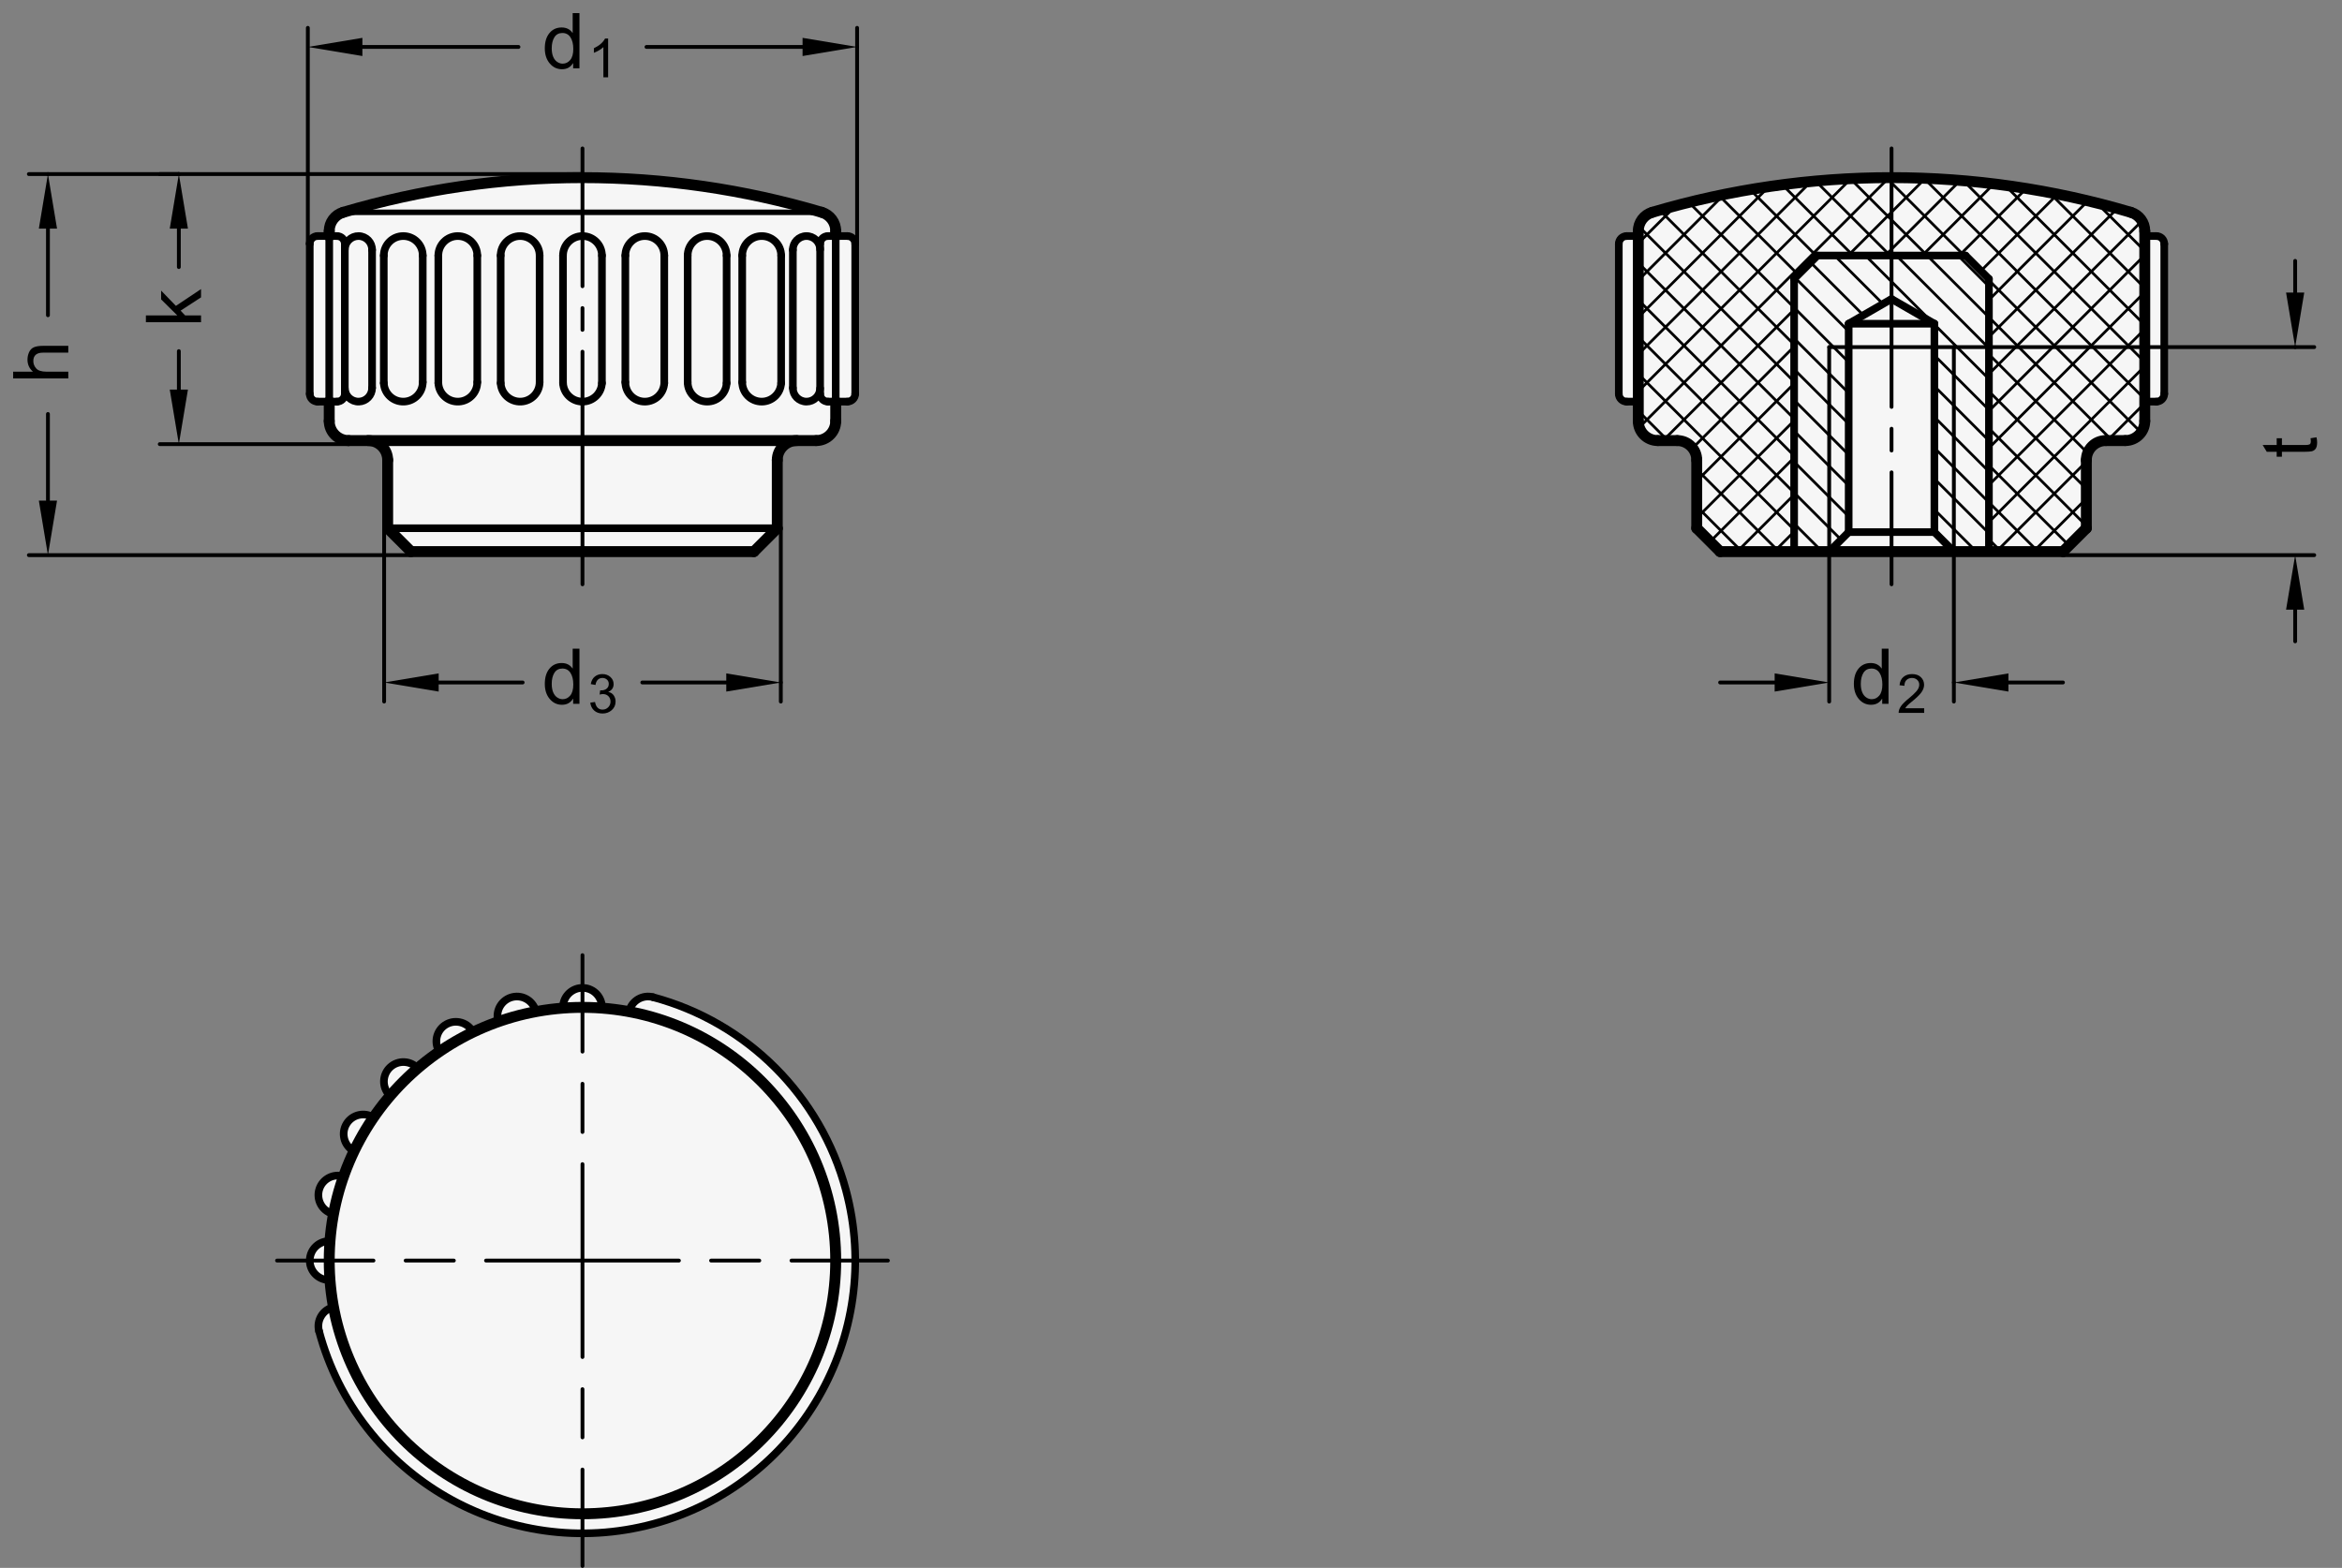 <?xml version="1.0" encoding="utf-8"?>
<!-- Generator: Adobe Illustrator 19.1.0, SVG Export Plug-In . SVG Version: 6.00 Build 0)  -->
<svg version="1.1" xmlns="http://www.w3.org/2000/svg" xmlns:xlink="http://www.w3.org/1999/xlink" x="0px" y="0px"
	 viewBox="0 0 304.283 203.734" enable-background="new 0 0 304.283 203.734" xml:space="preserve">
<rect x="0" y="0" width="304.283" height="203.734" fill="#808080" stroke="none"/>
<g id="MD_x5F_3_x5F_FUELLUNG_x5F_WS">
	<g id="POLYLINE_4_">
		<path fill="#FFFFFF" d="M214.666,27.589c-1.075,0.318-1.812,1.306-1.812,2.427v0.658h-1.519c-0.559,0-1.012,0.453-1.012,1.012
			v19.488c0,0.559,0.453,1.012,1.012,1.012h1.519v2.531c0,1.398,1.133,2.531,2.531,2.531h2.531c1.398,0,2.531,1.133,2.531,2.531
			v8.858l3.037,3.037h44.544l3.037-3.037V59.78c0-1.398,1.133-2.531,2.531-2.531h2.531c1.398,0,2.531-1.133,2.531-2.531v-2.531
			h1.519c0.559,0,1.012-0.453,1.012-1.012V31.686c0-0.559-0.453-1.012-1.012-1.012h-1.519v-0.658c0-1.121-0.737-2.108-1.812-2.427
			C256.555,21.579,234.957,21.579,214.666,27.589z"/>
	</g>
	<g id="POLYLINE_5_">
		<path fill="#FFFFFF" d="M50.693,142.393c-0.77,0.899-1.491,1.839-2.16,2.816c-1.183-0.745-2.745-0.39-3.49,0.793
			c-0.745,1.183-0.39,2.745,0.793,3.49c0.055,0.035,0.111,0.067,0.169,0.097c-0.511,1.068-0.965,2.162-1.358,3.279
			c-1.335-0.413-2.753,0.334-3.166,1.669s0.334,2.753,1.669,3.166c0.062,0.019,0.125,0.036,0.188,0.05
			c-0.218,1.164-0.372,2.338-0.463,3.519c-1.397-0.054-2.573,1.035-2.626,2.432c-0.054,1.397,1.035,2.573,2.432,2.626
			c0.065,0.002,0.13,0.002,0.195,0c0.091,1.18,0.246,2.355,0.463,3.519c-1.363,0.31-2.217,1.666-1.908,3.029
			c0.007,0.032,0.015,0.063,0.023,0.095c5.065,18.902,24.494,30.12,43.396,25.055s30.12-24.494,25.055-43.396
			c-3.276-12.228-12.827-21.779-25.055-25.055c-1.35-0.362-2.738,0.439-3.1,1.79c-0.008,0.031-0.016,0.063-0.023,0.095
			c-1.164-0.218-2.338-0.372-3.519-0.463c0.054-1.397-1.035-2.573-2.432-2.626c-1.397-0.054-2.573,1.035-2.626,2.432
			c-0.002,0.065-0.002,0.13,0,0.195c-1.18,0.091-2.355,0.246-3.519,0.463c-0.31-1.363-1.666-2.217-3.029-1.908
			c-1.363,0.31-2.217,1.666-1.908,3.029c0.014,0.063,0.031,0.126,0.05,0.188c-1.117,0.393-2.211,0.847-3.279,1.358
			c-0.652-1.237-2.183-1.71-3.419-1.059c-1.237,0.652-1.71,2.183-1.059,3.419c0.03,0.057,0.063,0.114,0.097,0.169
			c-0.977,0.669-1.917,1.39-2.816,2.16c-0.95-1.026-2.551-1.087-3.577-0.138c-1.026,0.95-1.087,2.551-0.138,3.577
			C50.599,142.303,50.645,142.349,50.693,142.393z"/>
	</g>
	<g id="POLYLINE_6_">
		<path fill="#FFFFFF" d="M44.587,27.589c-1.075,0.318-1.812,1.306-1.812,2.427v0.658h-1.519c-0.559,0-1.012,0.453-1.012,1.012
			v19.488c0,0.559,0.453,1.012,1.012,1.012h1.519v2.531c0,1.398,1.133,2.531,2.531,2.531h2.531c1.398,0,2.531,1.133,2.531,2.531
			v8.858l3.037,3.037H97.95l3.037-3.037V59.78c0-1.398,1.133-2.531,2.531-2.531h2.531c1.398,0,2.531-1.133,2.531-2.531v-2.531h1.519
			c0.559,0,1.012-0.453,1.012-1.012V31.686c0-0.559-0.453-1.012-1.012-1.012h-1.519v-0.658c0-1.121-0.737-2.108-1.812-2.427
			C86.477,21.579,64.878,21.579,44.587,27.589z"/>
	</g>
</g>
<g id="MD_x5F_3_x5F_FUELLUNG_x5F_GR">
	<g id="POLYLINE">
		<path fill="#F6F6F6" d="M44.587,27.589c-1.075,0.318-1.812,1.306-1.812,2.427v0.658h-1.519c-0.559,0-1.012,0.453-1.012,1.012
			v19.488c0,0.559,0.453,1.012,1.012,1.012h1.519v2.531c0,1.398,1.133,2.531,2.531,2.531h2.531c1.398,0,2.531,1.133,2.531,2.531
			v8.858l3.037,3.037H97.95l3.037-3.037V59.78c0-1.398,1.133-2.531,2.531-2.531h2.531c1.398,0,2.531-1.133,2.531-2.531v-2.531h1.519
			c0.559,0,1.012-0.453,1.012-1.012V31.686c0-0.559-0.453-1.012-1.012-1.012h-1.519v-0.658c0-1.121-0.737-2.108-1.812-2.427
			C86.477,21.579,64.878,21.579,44.587,27.589z"/>
	</g>
	<g id="POLYLINE_1_">
		<path fill="#F6F6F6" d="M50.693,142.393c-0.77,0.899-1.491,1.839-2.16,2.816c-1.183-0.745-2.745-0.39-3.49,0.793
			c-0.745,1.183-0.39,2.745,0.793,3.49c0.055,0.035,0.111,0.067,0.169,0.097c-0.511,1.068-0.965,2.162-1.358,3.279
			c-1.335-0.413-2.753,0.334-3.166,1.669s0.334,2.753,1.669,3.166c0.062,0.019,0.125,0.036,0.188,0.05
			c-0.218,1.164-0.372,2.338-0.463,3.519c-1.397-0.054-2.573,1.035-2.626,2.432c-0.054,1.397,1.035,2.573,2.432,2.626
			c0.065,0.002,0.13,0.002,0.195,0c0.091,1.18,0.246,2.355,0.463,3.519c-1.363,0.31-2.217,1.666-1.908,3.029
			c0.007,0.032,0.015,0.063,0.023,0.095c5.065,18.902,24.494,30.12,43.396,25.055s30.12-24.494,25.055-43.396
			c-3.276-12.228-12.827-21.779-25.055-25.055c-1.35-0.362-2.738,0.439-3.1,1.79c-0.008,0.031-0.016,0.063-0.023,0.095
			c-1.164-0.218-2.338-0.372-3.519-0.463c0.054-1.397-1.035-2.573-2.432-2.626c-1.397-0.054-2.573,1.035-2.626,2.432
			c-0.002,0.065-0.002,0.13,0,0.195c-1.18,0.091-2.355,0.246-3.519,0.463c-0.31-1.363-1.666-2.217-3.029-1.908
			c-1.363,0.31-2.217,1.666-1.908,3.029c0.014,0.063,0.031,0.126,0.05,0.188c-1.117,0.393-2.211,0.847-3.279,1.358
			c-0.652-1.237-2.183-1.71-3.419-1.059c-1.237,0.652-1.71,2.183-1.059,3.419c0.03,0.057,0.063,0.114,0.097,0.169
			c-0.977,0.669-1.917,1.39-2.816,2.16c-0.95-1.026-2.551-1.087-3.577-0.138c-1.026,0.95-1.087,2.551-0.138,3.577
			C50.599,142.303,50.645,142.349,50.693,142.393z"/>
	</g>
	<g id="POLYLINE_2_">
		<path fill="#F6F6F6" d="M214.666,27.589c-1.075,0.318-1.812,1.306-1.812,2.427v0.658h-1.519c-0.559,0-1.012,0.453-1.012,1.012
			v19.488c0,0.559,0.453,1.012,1.012,1.012h1.519v2.531c0,1.398,1.133,2.531,2.531,2.531h2.531c1.398,0,2.531,1.133,2.531,2.531
			v8.858l3.037,3.037h44.544l3.037-3.037V59.78c0-1.398,1.133-2.531,2.531-2.531h2.531c1.398,0,2.531-1.133,2.531-2.531v-2.531
			h1.519c0.559,0,1.012-0.453,1.012-1.012V31.686c0-0.559-0.453-1.012-1.012-1.012h-1.519v-0.658c0-1.121-0.737-2.108-1.812-2.427
			C256.555,21.579,234.957,21.579,214.666,27.589z"/>
	</g>
</g>
<g id="MD_x5F_1_x5F_050">
	<g id="LINE">
		
			<line fill="none" stroke="#000000" stroke-width="0.709" stroke-linecap="round" stroke-linejoin="round" stroke-miterlimit="10" x1="44.587" y1="27.589" x2="75.678" y2="27.589"/>
	</g>
	<g id="LINE_62_">
		
			<line fill="none" stroke="#000000" stroke-width="0.709" stroke-linecap="round" stroke-linejoin="round" stroke-miterlimit="10" x1="106.768" y1="27.589" x2="75.678" y2="27.589"/>
	</g>
</g>
<g id="MD_x5F_1_x5F_100">
	<g id="CIRCLE">
		
			<path fill="none" stroke="#000000" stroke-width="1.417" stroke-linecap="round" stroke-linejoin="round" stroke-miterlimit="10" d="
			M42.775,163.801c0-18.171,14.731-32.902,32.902-32.902s32.902,14.731,32.902,32.902s-14.731,32.902-32.902,32.902
			S42.775,181.973,42.775,163.801L42.775,163.801z"/>
	</g>
	<g id="LINE_1_">
		
			<line fill="none" stroke="#000000" stroke-width="1.417" stroke-linecap="round" stroke-linejoin="round" stroke-miterlimit="10" x1="42.775" y1="52.187" x2="42.775" y2="54.718"/>
	</g>
	<g id="LINE_2_">
		
			<line fill="none" stroke="#000000" stroke-width="1.417" stroke-linecap="round" stroke-linejoin="round" stroke-miterlimit="10" x1="53.405" y1="71.675" x2="50.368" y2="68.638"/>
	</g>
	<g id="ARC">
		
			<path fill="none" stroke="#000000" stroke-width="1.417" stroke-linecap="round" stroke-linejoin="round" stroke-miterlimit="10" d="
			M50.368,59.78c0-1.398-1.133-2.531-2.531-2.531"/>
	</g>
	<g id="ARC_1_">
		
			<path fill="none" stroke="#000000" stroke-width="1.417" stroke-linecap="round" stroke-linejoin="round" stroke-miterlimit="10" d="
			M42.775,54.718c0,1.398,1.133,2.531,2.531,2.531"/>
	</g>
	<g id="ARC_2_">
		
			<path fill="none" stroke="#000000" stroke-width="1.417" stroke-linecap="round" stroke-linejoin="round" stroke-miterlimit="10" d="
			M44.587,27.589c-1.075,0.318-1.812,1.306-1.812,2.427"/>
	</g>
	<g id="LINE_3_">
		
			<line fill="none" stroke="#000000" stroke-width="1.417" stroke-linecap="round" stroke-linejoin="round" stroke-miterlimit="10" x1="53.405" y1="71.675" x2="75.678" y2="71.675"/>
	</g>
	<g id="LINE_4_">
		
			<line fill="none" stroke="#000000" stroke-width="1.417" stroke-linecap="round" stroke-linejoin="round" stroke-miterlimit="10" x1="50.368" y1="59.78" x2="50.368" y2="68.638"/>
	</g>
	<g id="LINE_5_">
		
			<line fill="none" stroke="#000000" stroke-width="1.417" stroke-linecap="round" stroke-linejoin="round" stroke-miterlimit="10" x1="45.306" y1="57.249" x2="75.678" y2="57.249"/>
	</g>
	<g id="LINE_6_">
		
			<line fill="none" stroke="#000000" stroke-width="1.417" stroke-linecap="round" stroke-linejoin="round" stroke-miterlimit="10" x1="42.775" y1="30.016" x2="42.775" y2="30.674"/>
	</g>
	<g id="ARC_29_">
		
			<path fill="none" stroke="#000000" stroke-width="1.417" stroke-linecap="round" stroke-linejoin="round" stroke-miterlimit="10" d="
			M276.846,27.589c-10.093-2.99-20.564-4.508-31.09-4.508"/>
	</g>
	<g id="LINE_34_">
		
			<line fill="none" stroke="#000000" stroke-width="1.417" stroke-linecap="round" stroke-linejoin="round" stroke-miterlimit="10" x1="271.066" y1="68.638" x2="271.066" y2="59.78"/>
	</g>
	<g id="LINE_35_">
		
			<line fill="none" stroke="#000000" stroke-width="1.417" stroke-linecap="round" stroke-linejoin="round" stroke-miterlimit="10" x1="273.597" y1="57.249" x2="276.128" y2="57.249"/>
	</g>
	<g id="LINE_36_">
		
			<line fill="none" stroke="#000000" stroke-width="1.417" stroke-linecap="round" stroke-linejoin="round" stroke-miterlimit="10" x1="278.658" y1="54.718" x2="278.658" y2="30.016"/>
	</g>
	<g id="ARC_30_">
		
			<path fill="none" stroke="#000000" stroke-width="1.417" stroke-linecap="round" stroke-linejoin="round" stroke-miterlimit="10" d="
			M278.658,30.016c0-1.121-0.737-2.108-1.812-2.427"/>
	</g>
	<g id="ARC_31_">
		
			<path fill="none" stroke="#000000" stroke-width="1.417" stroke-linecap="round" stroke-linejoin="round" stroke-miterlimit="10" d="
			M276.128,57.249c1.398,0,2.531-1.133,2.531-2.531"/>
	</g>
	<g id="ARC_32_">
		
			<path fill="none" stroke="#000000" stroke-width="1.417" stroke-linecap="round" stroke-linejoin="round" stroke-miterlimit="10" d="
			M273.597,57.249c-1.398,0-2.531,1.133-2.531,2.531"/>
	</g>
	<g id="LINE_37_">
		
			<line fill="none" stroke="#000000" stroke-width="1.417" stroke-linecap="round" stroke-linejoin="round" stroke-miterlimit="10" x1="271.066" y1="68.638" x2="268.029" y2="71.675"/>
	</g>
	<g id="ARC_33_">
		
			<path fill="none" stroke="#000000" stroke-width="1.417" stroke-linecap="round" stroke-linejoin="round" stroke-miterlimit="10" d="
			M75.678,23.081c-10.526,0-20.997,1.518-31.09,4.508"/>
	</g>
	<g id="ARC_34_">
		
			<path fill="none" stroke="#000000" stroke-width="1.417" stroke-linecap="round" stroke-linejoin="round" stroke-miterlimit="10" d="
			M106.768,27.589c-10.093-2.99-20.564-4.508-31.09-4.508"/>
	</g>
	<g id="LINE_56_">
		
			<line fill="none" stroke="#000000" stroke-width="1.417" stroke-linecap="round" stroke-linejoin="round" stroke-miterlimit="10" x1="108.58" y1="30.016" x2="108.58" y2="30.674"/>
	</g>
	<g id="LINE_57_">
		
			<line fill="none" stroke="#000000" stroke-width="1.417" stroke-linecap="round" stroke-linejoin="round" stroke-miterlimit="10" x1="106.049" y1="57.249" x2="75.678" y2="57.249"/>
	</g>
	<g id="LINE_58_">
		
			<line fill="none" stroke="#000000" stroke-width="1.417" stroke-linecap="round" stroke-linejoin="round" stroke-miterlimit="10" x1="100.987" y1="59.78" x2="100.987" y2="68.638"/>
	</g>
	<g id="LINE_59_">
		
			<line fill="none" stroke="#000000" stroke-width="1.417" stroke-linecap="round" stroke-linejoin="round" stroke-miterlimit="10" x1="97.95" y1="71.675" x2="75.678" y2="71.675"/>
	</g>
	<g id="ARC_49_">
		
			<path fill="none" stroke="#000000" stroke-width="1.417" stroke-linecap="round" stroke-linejoin="round" stroke-miterlimit="10" d="
			M108.58,30.016c0-1.121-0.737-2.108-1.812-2.427"/>
	</g>
	<g id="ARC_50_">
		
			<path fill="none" stroke="#000000" stroke-width="1.417" stroke-linecap="round" stroke-linejoin="round" stroke-miterlimit="10" d="
			M106.049,57.249c1.398,0,2.531-1.133,2.531-2.531"/>
	</g>
	<g id="ARC_51_">
		
			<path fill="none" stroke="#000000" stroke-width="1.417" stroke-linecap="round" stroke-linejoin="round" stroke-miterlimit="10" d="
			M103.518,57.249c-1.398,0-2.531,1.133-2.531,2.531"/>
	</g>
	<g id="LINE_60_">
		
			<line fill="none" stroke="#000000" stroke-width="1.417" stroke-linecap="round" stroke-linejoin="round" stroke-miterlimit="10" x1="97.95" y1="71.675" x2="100.987" y2="68.638"/>
	</g>
	<g id="LINE_61_">
		
			<line fill="none" stroke="#000000" stroke-width="1.417" stroke-linecap="round" stroke-linejoin="round" stroke-miterlimit="10" x1="108.58" y1="52.187" x2="108.58" y2="54.718"/>
	</g>
	<g id="LINE_63_">
		
			<line fill="none" stroke="#000000" stroke-width="1.417" stroke-linecap="round" stroke-linejoin="round" stroke-miterlimit="10" x1="245.756" y1="71.675" x2="268.029" y2="71.675"/>
	</g>
	<g id="LINE_64_">
		
			<line fill="none" stroke="#000000" stroke-width="1.417" stroke-linecap="round" stroke-linejoin="round" stroke-miterlimit="10" x1="245.756" y1="71.675" x2="223.484" y2="71.675"/>
	</g>
	<g id="LINE_67_">
		
			<line fill="none" stroke="#000000" stroke-width="1.417" stroke-linecap="round" stroke-linejoin="round" stroke-miterlimit="10" x1="220.447" y1="68.638" x2="223.484" y2="71.675"/>
	</g>
	<g id="ARC_52_">
		
			<path fill="none" stroke="#000000" stroke-width="1.417" stroke-linecap="round" stroke-linejoin="round" stroke-miterlimit="10" d="
			M220.447,59.78c0-1.398-1.133-2.531-2.531-2.531"/>
	</g>
	<g id="ARC_53_">
		
			<path fill="none" stroke="#000000" stroke-width="1.417" stroke-linecap="round" stroke-linejoin="round" stroke-miterlimit="10" d="
			M212.854,54.718c0,1.398,1.133,2.531,2.531,2.531"/>
	</g>
	<g id="ARC_54_">
		
			<path fill="none" stroke="#000000" stroke-width="1.417" stroke-linecap="round" stroke-linejoin="round" stroke-miterlimit="10" d="
			M214.666,27.589c-1.075,0.318-1.812,1.306-1.812,2.427"/>
	</g>
	<g id="LINE_68_">
		
			<line fill="none" stroke="#000000" stroke-width="1.417" stroke-linecap="round" stroke-linejoin="round" stroke-miterlimit="10" x1="212.854" y1="54.718" x2="212.854" y2="30.016"/>
	</g>
	<g id="LINE_69_">
		
			<line fill="none" stroke="#000000" stroke-width="1.417" stroke-linecap="round" stroke-linejoin="round" stroke-miterlimit="10" x1="217.916" y1="57.249" x2="215.385" y2="57.249"/>
	</g>
	<g id="LINE_70_">
		
			<line fill="none" stroke="#000000" stroke-width="1.417" stroke-linecap="round" stroke-linejoin="round" stroke-miterlimit="10" x1="220.447" y1="68.638" x2="220.447" y2="59.78"/>
	</g>
	<g id="ARC_55_">
		
			<path fill="none" stroke="#000000" stroke-width="1.417" stroke-linecap="round" stroke-linejoin="round" stroke-miterlimit="10" d="
			M245.756,23.081c-10.526,0-20.997,1.518-31.09,4.508"/>
	</g>
</g>
<g id="MD_x5F_1_x5F_070">
	<g id="ARC_3_">
		
			<path fill="none" stroke="#000000" stroke-width="0.992" stroke-linecap="round" stroke-linejoin="round" stroke-miterlimit="10" d="
			M84.848,129.575c-1.35-0.362-2.738,0.439-3.1,1.79c-0.008,0.031-0.016,0.063-0.023,0.095"/>
	</g>
	<g id="ARC_4_">
		
			<path fill="none" stroke="#000000" stroke-width="0.992" stroke-linecap="round" stroke-linejoin="round" stroke-miterlimit="10" d="
			M43.336,169.849c-1.363,0.31-2.217,1.666-1.908,3.029c0.007,0.032,0.015,0.063,0.023,0.095"/>
	</g>
	<g id="ARC_5_">
		
			<path fill="none" stroke="#000000" stroke-width="0.992" stroke-linecap="round" stroke-linejoin="round" stroke-miterlimit="10" d="
			M42.873,161.272c-1.397-0.054-2.573,1.035-2.626,2.432c-0.054,1.397,1.035,2.573,2.432,2.626c0.065,0.002,0.13,0.002,0.195,0"/>
	</g>
	<g id="ARC_6_">
		
			<path fill="none" stroke="#000000" stroke-width="0.992" stroke-linecap="round" stroke-linejoin="round" stroke-miterlimit="10" d="
			M44.645,152.868c-1.335-0.413-2.753,0.334-3.166,1.669s0.334,2.753,1.669,3.166c0.062,0.019,0.125,0.036,0.188,0.05"/>
	</g>
	<g id="ARC_7_">
		
			<path fill="none" stroke="#000000" stroke-width="0.992" stroke-linecap="round" stroke-linejoin="round" stroke-miterlimit="10" d="
			M48.532,145.209c-1.183-0.745-2.745-0.39-3.49,0.793c-0.745,1.183-0.39,2.745,0.793,3.49c0.055,0.035,0.111,0.067,0.169,0.097"/>
	</g>
	<g id="ARC_8_">
		
			<path fill="none" stroke="#000000" stroke-width="0.992" stroke-linecap="round" stroke-linejoin="round" stroke-miterlimit="10" d="
			M54.269,138.816c-0.95-1.026-2.551-1.087-3.577-0.138c-1.026,0.95-1.087,2.551-0.138,3.577c0.044,0.048,0.09,0.094,0.138,0.138"/>
	</g>
	<g id="ARC_9_">
		
			<path fill="none" stroke="#000000" stroke-width="0.992" stroke-linecap="round" stroke-linejoin="round" stroke-miterlimit="10" d="
			M61.465,134.127c-0.652-1.237-2.183-1.71-3.419-1.059c-1.237,0.652-1.71,2.183-1.059,3.419c0.03,0.057,0.063,0.114,0.097,0.169"/>
	</g>
	<g id="ARC_10_">
		
			<path fill="none" stroke="#000000" stroke-width="0.992" stroke-linecap="round" stroke-linejoin="round" stroke-miterlimit="10" d="
			M69.63,131.46c-0.31-1.363-1.666-2.217-3.029-1.908c-1.363,0.31-2.217,1.666-1.908,3.029c0.014,0.063,0.031,0.126,0.05,0.188"/>
	</g>
	<g id="ARC_11_">
		
			<path fill="none" stroke="#000000" stroke-width="0.992" stroke-linecap="round" stroke-linejoin="round" stroke-miterlimit="10" d="
			M78.207,130.996c0.054-1.397-1.035-2.573-2.432-2.626c-1.397-0.054-2.573,1.035-2.626,2.432c-0.002,0.065-0.002,0.13,0,0.195"/>
	</g>
	<g id="ARC_12_">
		
			<path fill="none" stroke="#000000" stroke-width="0.992" stroke-linecap="round" stroke-linejoin="round" stroke-miterlimit="10" d="
			M41.452,172.972c5.065,18.902,24.494,30.12,43.396,25.055s30.12-24.494,25.055-43.396c-3.276-12.228-12.827-21.779-25.055-25.055"
			/>
	</g>
	<g id="LINE_7_">
		
			<line fill="none" stroke="#000000" stroke-width="0.992" stroke-linecap="round" stroke-linejoin="round" stroke-miterlimit="10" x1="50.368" y1="68.638" x2="75.678" y2="68.638"/>
	</g>
	<g id="ARC_13_">
		
			<path fill="none" stroke="#000000" stroke-width="0.992" stroke-linecap="round" stroke-linejoin="round" stroke-miterlimit="10" d="
			M75.678,30.674c-1.398,0-2.531,1.133-2.531,2.531"/>
	</g>
	<g id="LINE_8_">
		
			<line fill="none" stroke="#000000" stroke-width="0.992" stroke-linecap="round" stroke-linejoin="round" stroke-miterlimit="10" x1="42.775" y1="30.674" x2="42.775" y2="52.187"/>
	</g>
	<g id="ARC_14_">
		
			<path fill="none" stroke="#000000" stroke-width="0.992" stroke-linecap="round" stroke-linejoin="round" stroke-miterlimit="10" d="
			M43.789,52.187c0.559,0,1.012-0.453,1.012-1.012"/>
	</g>
	<g id="ARC_15_">
		
			<path fill="none" stroke="#000000" stroke-width="0.992" stroke-linecap="round" stroke-linejoin="round" stroke-miterlimit="10" d="
			M44.801,31.686c0-0.559-0.453-1.012-1.012-1.012"/>
	</g>
	<g id="ARC_16_">
		
			<path fill="none" stroke="#000000" stroke-width="0.992" stroke-linecap="round" stroke-linejoin="round" stroke-miterlimit="10" d="
			M41.257,30.674c-0.559,0-1.012,0.453-1.012,1.012"/>
	</g>
	<g id="ARC_17_">
		
			<path fill="none" stroke="#000000" stroke-width="0.992" stroke-linecap="round" stroke-linejoin="round" stroke-miterlimit="10" d="
			M40.244,51.175c0,0.559,0.453,1.012,1.012,1.012"/>
	</g>
	<g id="LINE_9_">
		
			<line fill="none" stroke="#000000" stroke-width="0.992" stroke-linecap="round" stroke-linejoin="round" stroke-miterlimit="10" x1="42.775" y1="52.187" x2="41.257" y2="52.187"/>
	</g>
	<g id="LINE_10_">
		
			<line fill="none" stroke="#000000" stroke-width="0.992" stroke-linecap="round" stroke-linejoin="round" stroke-miterlimit="10" x1="43.789" y1="52.187" x2="42.775" y2="52.187"/>
	</g>
	<g id="LINE_11_">
		
			<line fill="none" stroke="#000000" stroke-width="0.992" stroke-linecap="round" stroke-linejoin="round" stroke-miterlimit="10" x1="42.775" y1="30.674" x2="41.257" y2="30.674"/>
	</g>
	<g id="LINE_12_">
		
			<line fill="none" stroke="#000000" stroke-width="0.992" stroke-linecap="round" stroke-linejoin="round" stroke-miterlimit="10" x1="43.788" y1="30.674" x2="42.775" y2="30.674"/>
	</g>
	<g id="LINE_13_">
		
			<line fill="none" stroke="#000000" stroke-width="0.992" stroke-linecap="round" stroke-linejoin="round" stroke-miterlimit="10" x1="40.244" y1="51.175" x2="40.244" y2="31.686"/>
	</g>
	<g id="LINE_14_">
		
			<line fill="none" stroke="#000000" stroke-width="0.992" stroke-linecap="round" stroke-linejoin="round" stroke-miterlimit="10" x1="44.801" y1="51.175" x2="44.801" y2="31.686"/>
	</g>
	<g id="LINE_15_">
		
			<line fill="none" stroke="#000000" stroke-width="0.992" stroke-linecap="round" stroke-linejoin="round" stroke-miterlimit="10" x1="48.343" y1="32.47" x2="48.343" y2="50.415"/>
	</g>
	<g id="ARC_18_">
		
			<path fill="none" stroke="#000000" stroke-width="0.992" stroke-linecap="round" stroke-linejoin="round" stroke-miterlimit="10" d="
			M44.801,50.473c0.032,0.978,0.85,1.745,1.828,1.713c0.956-0.031,1.714-0.815,1.714-1.771"/>
	</g>
	<g id="ARC_19_">
		
			<path fill="none" stroke="#000000" stroke-width="0.992" stroke-linecap="round" stroke-linejoin="round" stroke-miterlimit="10" d="
			M48.343,32.47c0.014-0.978-0.769-1.783-1.747-1.796c-0.973-0.014-1.775,0.761-1.796,1.734"/>
	</g>
	<g id="ARC_20_">
		
			<path fill="none" stroke="#000000" stroke-width="0.992" stroke-linecap="round" stroke-linejoin="round" stroke-miterlimit="10" d="
			M54.924,33.205c0-1.398-1.133-2.531-2.531-2.531s-2.531,1.133-2.531,2.531"/>
	</g>
	<g id="LINE_16_">
		
			<line fill="none" stroke="#000000" stroke-width="0.992" stroke-linecap="round" stroke-linejoin="round" stroke-miterlimit="10" x1="54.924" y1="33.205" x2="54.924" y2="49.664"/>
	</g>
	<g id="ARC_21_">
		
			<path fill="none" stroke="#000000" stroke-width="0.992" stroke-linecap="round" stroke-linejoin="round" stroke-miterlimit="10" d="
			M49.865,49.782c0.069,1.396,1.257,2.472,2.654,2.402c1.344-0.067,2.401-1.174,2.405-2.52"/>
	</g>
	<g id="LINE_17_">
		
			<line fill="none" stroke="#000000" stroke-width="0.992" stroke-linecap="round" stroke-linejoin="round" stroke-miterlimit="10" x1="49.865" y1="49.782" x2="49.862" y2="33.205"/>
	</g>
	<g id="LINE_18_">
		
			<line fill="none" stroke="#000000" stroke-width="0.992" stroke-linecap="round" stroke-linejoin="round" stroke-miterlimit="10" x1="62.011" y1="33.205" x2="62.01" y2="49.664"/>
	</g>
	<g id="ARC_22_">
		
			<path fill="none" stroke="#000000" stroke-width="0.992" stroke-linecap="round" stroke-linejoin="round" stroke-miterlimit="10" d="
			M56.952,49.782c0.069,1.396,1.257,2.472,2.654,2.402c1.344-0.067,2.401-1.174,2.405-2.52"/>
	</g>
	<g id="LINE_19_">
		
			<line fill="none" stroke="#000000" stroke-width="0.992" stroke-linecap="round" stroke-linejoin="round" stroke-miterlimit="10" x1="56.952" y1="49.782" x2="56.949" y2="33.205"/>
	</g>
	<g id="ARC_23_">
		
			<path fill="none" stroke="#000000" stroke-width="0.992" stroke-linecap="round" stroke-linejoin="round" stroke-miterlimit="10" d="
			M62.011,33.205c0-1.398-1.133-2.531-2.531-2.531s-2.531,1.133-2.531,2.531"/>
	</g>
	<g id="ARC_24_">
		
			<path fill="none" stroke="#000000" stroke-width="0.992" stroke-linecap="round" stroke-linejoin="round" stroke-miterlimit="10" d="
			M70.109,33.205c0-1.398-1.133-2.531-2.531-2.531s-2.531,1.133-2.531,2.531"/>
	</g>
	<g id="LINE_20_">
		
			<line fill="none" stroke="#000000" stroke-width="0.992" stroke-linecap="round" stroke-linejoin="round" stroke-miterlimit="10" x1="70.109" y1="33.205" x2="70.109" y2="49.664"/>
	</g>
	<g id="ARC_25_">
		
			<path fill="none" stroke="#000000" stroke-width="0.992" stroke-linecap="round" stroke-linejoin="round" stroke-miterlimit="10" d="
			M65.051,49.782c0.069,1.396,1.257,2.472,2.654,2.402c1.344-0.067,2.401-1.174,2.405-2.52"/>
	</g>
	<g id="LINE_21_">
		
			<line fill="none" stroke="#000000" stroke-width="0.992" stroke-linecap="round" stroke-linejoin="round" stroke-miterlimit="10" x1="65.051" y1="49.782" x2="65.048" y2="33.205"/>
	</g>
	<g id="LINE_22_">
		
			<line fill="none" stroke="#000000" stroke-width="0.992" stroke-linecap="round" stroke-linejoin="round" stroke-miterlimit="10" x1="73.15" y1="49.782" x2="73.147" y2="33.205"/>
	</g>
	<g id="ARC_26_">
		
			<path fill="none" stroke="#000000" stroke-width="0.992" stroke-linecap="round" stroke-linejoin="round" stroke-miterlimit="10" d="
			M73.15,49.782c0.067,1.347,1.179,2.405,2.528,2.405"/>
	</g>
	<g id="LINE_23_">
		
			<line fill="none" stroke="#000000" stroke-width="0.992" stroke-linecap="round" stroke-linejoin="round" stroke-miterlimit="10" x1="258.411" y1="71.675" x2="258.411" y2="36.242"/>
	</g>
	<g id="LINE_24_">
		
			<line fill="none" stroke="#000000" stroke-width="0.992" stroke-linecap="round" stroke-linejoin="round" stroke-miterlimit="10" x1="258.411" y1="36.242" x2="255.374" y2="33.205"/>
	</g>
	<g id="LINE_25_">
		
			<line fill="none" stroke="#000000" stroke-width="0.992" stroke-linecap="round" stroke-linejoin="round" stroke-miterlimit="10" x1="255.374" y1="33.205" x2="245.756" y2="33.205"/>
	</g>
	<g id="LINE_26_">
		
			<line fill="none" stroke="#000000" stroke-width="0.992" stroke-linecap="round" stroke-linejoin="round" stroke-miterlimit="10" x1="278.658" y1="30.674" x2="280.177" y2="30.674"/>
	</g>
	<g id="LINE_27_">
		
			<line fill="none" stroke="#000000" stroke-width="0.992" stroke-linecap="round" stroke-linejoin="round" stroke-miterlimit="10" x1="281.189" y1="31.686" x2="281.189" y2="51.175"/>
	</g>
	<g id="LINE_28_">
		
			<line fill="none" stroke="#000000" stroke-width="0.992" stroke-linecap="round" stroke-linejoin="round" stroke-miterlimit="10" x1="280.177" y1="52.187" x2="278.658" y2="52.187"/>
	</g>
	<g id="ARC_27_">
		
			<path fill="none" stroke="#000000" stroke-width="0.992" stroke-linecap="round" stroke-linejoin="round" stroke-miterlimit="10" d="
			M281.189,31.686c0-0.559-0.453-1.012-1.012-1.012"/>
	</g>
	<g id="ARC_28_">
		
			<path fill="none" stroke="#000000" stroke-width="0.992" stroke-linecap="round" stroke-linejoin="round" stroke-miterlimit="10" d="
			M280.177,52.187c0.559,0,1.012-0.453,1.012-1.012"/>
	</g>
	<g id="LINE_29_">
		
			<line fill="none" stroke="#000000" stroke-width="0.992" stroke-linecap="round" stroke-linejoin="round" stroke-miterlimit="10" x1="251.324" y1="69.144" x2="245.756" y2="69.144"/>
	</g>
	<g id="LINE_30_">
		
			<line fill="none" stroke="#000000" stroke-width="0.992" stroke-linecap="round" stroke-linejoin="round" stroke-miterlimit="10" x1="251.324" y1="69.144" x2="251.324" y2="42.063"/>
	</g>
	<g id="LINE_31_">
		
			<line fill="none" stroke="#000000" stroke-width="0.992" stroke-linecap="round" stroke-linejoin="round" stroke-miterlimit="10" x1="251.324" y1="42.063" x2="245.756" y2="42.063"/>
	</g>
	<g id="LINE_32_">
		
			<line fill="none" stroke="#000000" stroke-width="0.992" stroke-linecap="round" stroke-linejoin="round" stroke-miterlimit="10" x1="251.324" y1="42.063" x2="245.756" y2="38.849"/>
	</g>
	<g id="LINE_33_">
		
			<line fill="none" stroke="#000000" stroke-width="0.992" stroke-linecap="round" stroke-linejoin="round" stroke-miterlimit="10" x1="251.324" y1="69.144" x2="253.855" y2="71.675"/>
	</g>
	<g id="ARC_35_">
		
			<path fill="none" stroke="#000000" stroke-width="0.992" stroke-linecap="round" stroke-linejoin="round" stroke-miterlimit="10" d="
			M75.678,52.187c1.349,0,2.461-1.058,2.528-2.405"/>
	</g>
	<g id="LINE_40_">
		
			<line fill="none" stroke="#000000" stroke-width="0.992" stroke-linecap="round" stroke-linejoin="round" stroke-miterlimit="10" x1="78.205" y1="49.782" x2="78.208" y2="33.205"/>
	</g>
	<g id="LINE_41_">
		
			<line fill="none" stroke="#000000" stroke-width="0.992" stroke-linecap="round" stroke-linejoin="round" stroke-miterlimit="10" x1="86.304" y1="49.782" x2="86.307" y2="33.205"/>
	</g>
	<g id="ARC_36_">
		
			<path fill="none" stroke="#000000" stroke-width="0.992" stroke-linecap="round" stroke-linejoin="round" stroke-miterlimit="10" d="
			M81.246,49.664c0.004,1.398,1.141,2.528,2.539,2.523c1.346-0.004,2.453-1.061,2.52-2.405"/>
	</g>
	<g id="LINE_42_">
		
			<line fill="none" stroke="#000000" stroke-width="0.992" stroke-linecap="round" stroke-linejoin="round" stroke-miterlimit="10" x1="81.246" y1="33.205" x2="81.246" y2="49.664"/>
	</g>
	<g id="ARC_37_">
		
			<path fill="none" stroke="#000000" stroke-width="0.992" stroke-linecap="round" stroke-linejoin="round" stroke-miterlimit="10" d="
			M86.307,33.205c0-1.398-1.133-2.531-2.531-2.531s-2.531,1.133-2.531,2.531"/>
	</g>
	<g id="ARC_38_">
		
			<path fill="none" stroke="#000000" stroke-width="0.992" stroke-linecap="round" stroke-linejoin="round" stroke-miterlimit="10" d="
			M94.406,33.205c0-1.398-1.133-2.531-2.531-2.531c-1.398,0-2.531,1.133-2.531,2.531"/>
	</g>
	<g id="LINE_43_">
		
			<line fill="none" stroke="#000000" stroke-width="0.992" stroke-linecap="round" stroke-linejoin="round" stroke-miterlimit="10" x1="94.403" y1="49.782" x2="94.406" y2="33.205"/>
	</g>
	<g id="ARC_39_">
		
			<path fill="none" stroke="#000000" stroke-width="0.992" stroke-linecap="round" stroke-linejoin="round" stroke-miterlimit="10" d="
			M89.345,49.664c0.004,1.398,1.141,2.528,2.539,2.523c1.346-0.004,2.453-1.061,2.52-2.405"/>
	</g>
	<g id="LINE_44_">
		
			<line fill="none" stroke="#000000" stroke-width="0.992" stroke-linecap="round" stroke-linejoin="round" stroke-miterlimit="10" x1="89.345" y1="33.205" x2="89.345" y2="49.664"/>
	</g>
	<g id="LINE_45_">
		
			<line fill="none" stroke="#000000" stroke-width="0.992" stroke-linecap="round" stroke-linejoin="round" stroke-miterlimit="10" x1="101.49" y1="49.782" x2="101.493" y2="33.205"/>
	</g>
	<g id="ARC_40_">
		
			<path fill="none" stroke="#000000" stroke-width="0.992" stroke-linecap="round" stroke-linejoin="round" stroke-miterlimit="10" d="
			M96.431,49.664c0.004,1.398,1.141,2.528,2.539,2.523c1.346-0.004,2.453-1.061,2.52-2.405"/>
	</g>
	<g id="LINE_46_">
		
			<line fill="none" stroke="#000000" stroke-width="0.992" stroke-linecap="round" stroke-linejoin="round" stroke-miterlimit="10" x1="96.431" y1="33.205" x2="96.431" y2="49.664"/>
	</g>
	<g id="ARC_41_">
		
			<path fill="none" stroke="#000000" stroke-width="0.992" stroke-linecap="round" stroke-linejoin="round" stroke-miterlimit="10" d="
			M101.493,33.205c0-1.398-1.133-2.531-2.531-2.531s-2.531,1.133-2.531,2.531"/>
	</g>
	<g id="ARC_42_">
		
			<path fill="none" stroke="#000000" stroke-width="0.992" stroke-linecap="round" stroke-linejoin="round" stroke-miterlimit="10" d="
			M106.555,32.408c-0.021-0.978-0.831-1.754-1.809-1.733c-0.973,0.021-1.747,0.823-1.734,1.796"/>
	</g>
	<g id="ARC_43_">
		
			<path fill="none" stroke="#000000" stroke-width="0.992" stroke-linecap="round" stroke-linejoin="round" stroke-miterlimit="10" d="
			M103.012,50.415c0,0.978,0.793,1.772,1.772,1.772c0.956,0,1.74-0.758,1.771-1.714"/>
	</g>
	<g id="LINE_47_">
		
			<line fill="none" stroke="#000000" stroke-width="0.992" stroke-linecap="round" stroke-linejoin="round" stroke-miterlimit="10" x1="103.012" y1="32.47" x2="103.012" y2="50.415"/>
	</g>
	<g id="LINE_48_">
		
			<line fill="none" stroke="#000000" stroke-width="0.992" stroke-linecap="round" stroke-linejoin="round" stroke-miterlimit="10" x1="106.554" y1="51.175" x2="106.555" y2="31.686"/>
	</g>
	<g id="LINE_49_">
		
			<line fill="none" stroke="#000000" stroke-width="0.992" stroke-linecap="round" stroke-linejoin="round" stroke-miterlimit="10" x1="111.111" y1="51.175" x2="111.111" y2="31.686"/>
	</g>
	<g id="LINE_50_">
		
			<line fill="none" stroke="#000000" stroke-width="0.992" stroke-linecap="round" stroke-linejoin="round" stroke-miterlimit="10" x1="107.567" y1="30.674" x2="108.58" y2="30.674"/>
	</g>
	<g id="LINE_51_">
		
			<line fill="none" stroke="#000000" stroke-width="0.992" stroke-linecap="round" stroke-linejoin="round" stroke-miterlimit="10" x1="108.58" y1="30.674" x2="110.098" y2="30.674"/>
	</g>
	<g id="LINE_52_">
		
			<line fill="none" stroke="#000000" stroke-width="0.992" stroke-linecap="round" stroke-linejoin="round" stroke-miterlimit="10" x1="107.566" y1="52.187" x2="108.58" y2="52.187"/>
	</g>
	<g id="LINE_53_">
		
			<line fill="none" stroke="#000000" stroke-width="0.992" stroke-linecap="round" stroke-linejoin="round" stroke-miterlimit="10" x1="108.58" y1="52.187" x2="110.098" y2="52.187"/>
	</g>
	<g id="ARC_44_">
		
			<path fill="none" stroke="#000000" stroke-width="0.992" stroke-linecap="round" stroke-linejoin="round" stroke-miterlimit="10" d="
			M110.098,52.187c0.559,0,1.012-0.453,1.012-1.012"/>
	</g>
	<g id="ARC_45_">
		
			<path fill="none" stroke="#000000" stroke-width="0.992" stroke-linecap="round" stroke-linejoin="round" stroke-miterlimit="10" d="
			M111.111,31.686c0-0.559-0.453-1.012-1.012-1.012"/>
	</g>
	<g id="ARC_46_">
		
			<path fill="none" stroke="#000000" stroke-width="0.992" stroke-linecap="round" stroke-linejoin="round" stroke-miterlimit="10" d="
			M107.567,30.674c-0.559,0-1.012,0.453-1.012,1.012"/>
	</g>
	<g id="ARC_47_">
		
			<path fill="none" stroke="#000000" stroke-width="0.992" stroke-linecap="round" stroke-linejoin="round" stroke-miterlimit="10" d="
			M106.554,51.175c0,0.559,0.453,1.012,1.012,1.012"/>
	</g>
	<g id="LINE_54_">
		
			<line fill="none" stroke="#000000" stroke-width="0.992" stroke-linecap="round" stroke-linejoin="round" stroke-miterlimit="10" x1="108.58" y1="30.674" x2="108.58" y2="52.187"/>
	</g>
	<g id="ARC_48_">
		
			<path fill="none" stroke="#000000" stroke-width="0.992" stroke-linecap="round" stroke-linejoin="round" stroke-miterlimit="10" d="
			M78.208,33.205c0-1.398-1.133-2.531-2.531-2.531"/>
	</g>
	<g id="LINE_55_">
		
			<line fill="none" stroke="#000000" stroke-width="0.992" stroke-linecap="round" stroke-linejoin="round" stroke-miterlimit="10" x1="100.987" y1="68.638" x2="75.678" y2="68.638"/>
	</g>
	<g id="LINE_71_">
		
			<line fill="none" stroke="#000000" stroke-width="0.992" stroke-linecap="round" stroke-linejoin="round" stroke-miterlimit="10" x1="240.188" y1="69.144" x2="237.657" y2="71.675"/>
	</g>
	<g id="LINE_72_">
		
			<line fill="none" stroke="#000000" stroke-width="0.992" stroke-linecap="round" stroke-linejoin="round" stroke-miterlimit="10" x1="240.188" y1="42.063" x2="245.756" y2="38.849"/>
	</g>
	<g id="LINE_73_">
		
			<line fill="none" stroke="#000000" stroke-width="0.992" stroke-linecap="round" stroke-linejoin="round" stroke-miterlimit="10" x1="240.188" y1="42.063" x2="245.756" y2="42.063"/>
	</g>
	<g id="LINE_74_">
		
			<line fill="none" stroke="#000000" stroke-width="0.992" stroke-linecap="round" stroke-linejoin="round" stroke-miterlimit="10" x1="240.188" y1="69.144" x2="240.188" y2="42.063"/>
	</g>
	<g id="LINE_75_">
		
			<line fill="none" stroke="#000000" stroke-width="0.992" stroke-linecap="round" stroke-linejoin="round" stroke-miterlimit="10" x1="240.188" y1="69.144" x2="245.756" y2="69.144"/>
	</g>
	<g id="ARC_56_">
		
			<path fill="none" stroke="#000000" stroke-width="0.992" stroke-linecap="round" stroke-linejoin="round" stroke-miterlimit="10" d="
			M210.323,51.175c0,0.559,0.453,1.012,1.012,1.012"/>
	</g>
	<g id="ARC_57_">
		
			<path fill="none" stroke="#000000" stroke-width="0.992" stroke-linecap="round" stroke-linejoin="round" stroke-miterlimit="10" d="
			M211.336,30.674c-0.559,0-1.012,0.453-1.012,1.012"/>
	</g>
	<g id="LINE_76_">
		
			<line fill="none" stroke="#000000" stroke-width="0.992" stroke-linecap="round" stroke-linejoin="round" stroke-miterlimit="10" x1="211.336" y1="52.187" x2="212.854" y2="52.187"/>
	</g>
	<g id="LINE_77_">
		
			<line fill="none" stroke="#000000" stroke-width="0.992" stroke-linecap="round" stroke-linejoin="round" stroke-miterlimit="10" x1="210.323" y1="31.686" x2="210.323" y2="51.175"/>
	</g>
	<g id="LINE_78_">
		
			<line fill="none" stroke="#000000" stroke-width="0.992" stroke-linecap="round" stroke-linejoin="round" stroke-miterlimit="10" x1="212.854" y1="30.674" x2="211.336" y2="30.674"/>
	</g>
	<g id="LINE_79_">
		
			<line fill="none" stroke="#000000" stroke-width="0.992" stroke-linecap="round" stroke-linejoin="round" stroke-miterlimit="10" x1="236.139" y1="33.205" x2="245.756" y2="33.205"/>
	</g>
	<g id="LINE_80_">
		
			<line fill="none" stroke="#000000" stroke-width="0.992" stroke-linecap="round" stroke-linejoin="round" stroke-miterlimit="10" x1="233.102" y1="36.242" x2="236.139" y2="33.205"/>
	</g>
	<g id="LINE_81_">
		
			<line fill="none" stroke="#000000" stroke-width="0.992" stroke-linecap="round" stroke-linejoin="round" stroke-miterlimit="10" x1="233.102" y1="71.675" x2="233.102" y2="36.242"/>
	</g>
</g>
<g id="MD_x5F_1_x5F_035">
	<g id="LINE_38_">
		
			<line fill="none" stroke="#000000" stroke-width="0.496" stroke-linecap="round" stroke-linejoin="round" stroke-miterlimit="10" x1="253.855" y1="45.1" x2="245.756" y2="45.1"/>
	</g>
	<g id="LINE_39_">
		
			<line fill="none" stroke="#000000" stroke-width="0.496" stroke-linecap="round" stroke-linejoin="round" stroke-miterlimit="10" x1="253.855" y1="71.675" x2="253.855" y2="45.1"/>
	</g>
	<g id="LINE_65_">
		
			<line fill="none" stroke="#000000" stroke-width="0.496" stroke-linecap="round" stroke-linejoin="round" stroke-miterlimit="10" x1="237.657" y1="71.675" x2="237.657" y2="45.1"/>
	</g>
	<g id="LINE_66_">
		
			<line fill="none" stroke="#000000" stroke-width="0.496" stroke-linecap="round" stroke-linejoin="round" stroke-miterlimit="10" x1="237.657" y1="45.1" x2="245.756" y2="45.1"/>
	</g>
</g>
<g id="MD_x5F_2_x5F_BEMASSUNG">
	<g id="LINE_82_">
		
			<line stroke="#000000" stroke-width="0.496" stroke-linecap="round" stroke-linejoin="round" stroke-miterlimit="10" x1="39.996" y1="31.686" x2="39.996" y2="3.618"/>
	</g>
	<g id="LINE_83_">
		
			<line stroke="#000000" stroke-width="0.496" stroke-linecap="round" stroke-linejoin="round" stroke-miterlimit="10" x1="111.359" y1="31.686" x2="111.359" y2="3.618"/>
	</g>
	<g id="LINE_84_">
		
			<line stroke="#000000" stroke-width="0.496" stroke-linecap="round" stroke-linejoin="round" stroke-miterlimit="10" x1="104.272" y1="6.099" x2="83.993" y2="6.099"/>
	</g>
	<g id="SOLID">
		<polygon points="104.272,4.918 111.359,6.099 104.272,7.28 		"/>
	</g>
	<g id="POINT">
		
			<line stroke="#000000" stroke-width="0.496" stroke-linecap="round" stroke-linejoin="round" stroke-miterlimit="10" x1="111.359" y1="6.099" x2="111.359" y2="6.099"/>
	</g>
	<g id="TEXT">
		<g>
			<path d="M75.286,8.873h-0.821v-0.66h-0.02c-0.316,0.521-0.793,0.782-1.432,0.782c-0.635,0-1.166-0.252-1.591-0.755
				c-0.425-0.504-0.638-1.156-0.638-1.957c0-0.838,0.2-1.499,0.601-1.984s0.93-0.729,1.588-0.729c0.619,0,1.09,0.236,1.413,0.709
				h0.02V1.708h0.879V8.873z M73.106,8.271c0.384,0,0.71-0.157,0.978-0.474s0.401-0.795,0.401-1.437
				c0-0.633-0.122-1.136-0.367-1.511c-0.244-0.374-0.595-0.562-1.051-0.562s-0.801,0.183-1.034,0.55
				c-0.233,0.366-0.35,0.848-0.35,1.444c0,0.43,0.063,0.794,0.188,1.092s0.3,0.522,0.525,0.672
				C72.623,8.197,72.859,8.271,73.106,8.271z"/>
		</g>
	</g>
	<g id="TEXT_1_">
		<g>
			<path d="M79.011,10.045h-0.616V6.121c-0.308,0.292-0.72,0.539-1.235,0.742V6.268c0.709-0.34,1.193-0.76,1.451-1.262h0.4V10.045z"
				/>
		</g>
	</g>
	<g id="SOLID_1_">
		<polygon points="47.083,4.918 39.996,6.099 47.083,7.28 		"/>
	</g>
	<g id="LINE_85_">
		
			<line stroke="#000000" stroke-width="0.496" stroke-linecap="round" stroke-linejoin="round" stroke-miterlimit="10" x1="47.083" y1="6.099" x2="67.363" y2="6.099"/>
	</g>
	<g id="LINE_86_">
		
			<line stroke="#000000" stroke-width="0.496" stroke-linecap="round" stroke-linejoin="round" stroke-miterlimit="10" x1="49.908" y1="68.638" x2="49.908" y2="91.163"/>
	</g>
	<g id="LINE_87_">
		
			<line stroke="#000000" stroke-width="0.496" stroke-linecap="round" stroke-linejoin="round" stroke-miterlimit="10" x1="101.448" y1="68.638" x2="101.448" y2="91.163"/>
	</g>
	<g id="LINE_88_">
		
			<line stroke="#000000" stroke-width="0.496" stroke-linecap="round" stroke-linejoin="round" stroke-miterlimit="10" x1="94.361" y1="88.683" x2="83.449" y2="88.683"/>
	</g>
	<g id="SOLID_2_">
		<polygon points="94.361,87.502 101.448,88.683 94.361,89.864 		"/>
	</g>
	<g id="POINT_1_">
		
			<line stroke="#000000" stroke-width="0.496" stroke-linecap="round" stroke-linejoin="round" stroke-miterlimit="10" x1="101.448" y1="88.683" x2="101.448" y2="88.683"/>
	</g>
	<g id="LINE_89_">
		
			<line stroke="#000000" stroke-width="0.496" stroke-linecap="round" stroke-linejoin="round" stroke-miterlimit="10" x1="53.405" y1="72.136" x2="3.748" y2="72.136"/>
	</g>
	<g id="LINE_90_">
		
			<line stroke="#000000" stroke-width="0.496" stroke-linecap="round" stroke-linejoin="round" stroke-miterlimit="10" x1="23.237" y1="22.621" x2="3.748" y2="22.621"/>
	</g>
	<g id="LINE_91_">
		
			<line stroke="#000000" stroke-width="0.496" stroke-linecap="round" stroke-linejoin="round" stroke-miterlimit="10" x1="6.229" y1="29.707" x2="6.229" y2="40.963"/>
	</g>
	<g id="SOLID_3_">
		<polygon points="5.048,65.049 6.229,72.136 7.41,65.049 		"/>
	</g>
	<g id="SOLID_4_">
		<polygon points="5.048,29.707 6.229,22.621 7.41,29.707 		"/>
	</g>
	<g id="POINT_2_">
		
			<line stroke="#000000" stroke-width="0.496" stroke-linecap="round" stroke-linejoin="round" stroke-miterlimit="10" x1="23.237" y1="22.621" x2="23.237" y2="22.621"/>
	</g>
	<g id="POINT_3_">
		
			<line stroke="#000000" stroke-width="0.496" stroke-linecap="round" stroke-linejoin="round" stroke-miterlimit="10" x1="6.229" y1="22.621" x2="6.229" y2="22.621"/>
	</g>
	<g id="LINE_92_">
		
			<line stroke="#000000" stroke-width="0.496" stroke-linecap="round" stroke-linejoin="round" stroke-miterlimit="10" x1="45.306" y1="57.709" x2="20.756" y2="57.709"/>
	</g>
	<g id="LINE_93_">
		
			<line stroke="#000000" stroke-width="0.496" stroke-linecap="round" stroke-linejoin="round" stroke-miterlimit="10" x1="75.678" y1="22.621" x2="20.756" y2="22.621"/>
	</g>
	<g id="LINE_94_">
		
			<line stroke="#000000" stroke-width="0.496" stroke-linecap="round" stroke-linejoin="round" stroke-miterlimit="10" x1="23.237" y1="50.623" x2="23.237" y2="45.626"/>
	</g>
	<g id="SOLID_5_">
		<polygon points="22.056,50.623 23.237,57.709 24.418,50.623 		"/>
	</g>
	<g id="SOLID_6_">
		<polygon points="22.056,29.707 23.237,22.621 24.418,29.707 		"/>
	</g>
	<g id="POINT_4_">
		
			<line stroke="#000000" stroke-width="0.496" stroke-linecap="round" stroke-linejoin="round" stroke-miterlimit="10" x1="23.237" y1="22.621" x2="23.237" y2="22.621"/>
	</g>
	<g id="TEXT_2_">
		<g>
			<path d="M26.119,37.561v1.08l-2.654,1.725l0.592,0.621h2.063v0.88h-7.165v-0.88h4.081l-2.102-2.082v-1.144l1.921,1.984
				L26.119,37.561z"/>
		</g>
	</g>
	<g id="TEXT_3_">
		<g>
			<path d="M8.873,44.939v0.884H5.599c-0.424,0-0.741,0.091-0.953,0.274s-0.317,0.455-0.317,0.816c0,0.359,0.124,0.679,0.374,0.96
				c0.249,0.282,0.694,0.423,1.336,0.423h2.835v0.88H1.708v-0.88h2.571C3.807,47.88,3.57,47.358,3.57,46.733
				c0-0.335,0.068-0.656,0.205-0.963c0.137-0.306,0.347-0.521,0.631-0.645c0.283-0.124,0.678-0.186,1.183-0.186H8.873z"/>
		</g>
	</g>
	<g id="TEXT_4_">
		<g>
			<path d="M79.039,89.916c0.31,0.06,0.544,0.209,0.703,0.45c0.159,0.24,0.238,0.502,0.238,0.785c0,0.456-0.166,0.83-0.498,1.123
				c-0.332,0.294-0.729,0.44-1.192,0.44c-0.443,0-0.808-0.129-1.095-0.387c-0.288-0.258-0.455-0.599-0.503-1.023l0.616-0.085
				c0.062,0.33,0.174,0.578,0.337,0.742s0.378,0.246,0.645,0.246c0.287,0,0.531-0.101,0.73-0.303
				c0.199-0.202,0.299-0.448,0.299-0.74c0-0.281-0.091-0.514-0.272-0.698c-0.182-0.185-0.418-0.277-0.71-0.277
				c-0.119,0-0.264,0.021-0.435,0.065l0.072-0.541c0.164,0,0.294-0.008,0.39-0.023c0.096-0.017,0.203-0.055,0.321-0.116
				s0.217-0.15,0.294-0.266s0.116-0.258,0.116-0.43c0-0.248-0.083-0.441-0.248-0.578s-0.356-0.205-0.573-0.205
				c-0.249,0-0.451,0.079-0.607,0.236s-0.255,0.382-0.296,0.674l-0.616-0.113c0.08-0.436,0.256-0.762,0.528-0.979
				c0.272-0.216,0.598-0.324,0.977-0.324c0.417,0,0.766,0.126,1.045,0.378s0.419,0.561,0.419,0.925c0,0.468-0.229,0.805-0.688,1.01
				V89.916z"/>
		</g>
	</g>
	<g id="TEXT_5_">
		<g>
			<path d="M75.286,91.457h-0.821v-0.66h-0.02c-0.316,0.521-0.793,0.782-1.432,0.782c-0.635,0-1.166-0.252-1.591-0.755
				c-0.425-0.504-0.638-1.156-0.638-1.957c0-0.838,0.2-1.499,0.601-1.984s0.93-0.729,1.588-0.729c0.619,0,1.09,0.236,1.413,0.709
				h0.02v-2.571h0.879V91.457z M73.106,90.855c0.384,0,0.71-0.157,0.978-0.474s0.401-0.795,0.401-1.437
				c0-0.633-0.122-1.136-0.367-1.511c-0.244-0.374-0.595-0.562-1.051-0.562s-0.801,0.183-1.034,0.55
				c-0.233,0.366-0.35,0.848-0.35,1.444c0,0.43,0.063,0.794,0.188,1.092s0.3,0.522,0.525,0.672
				C72.623,90.781,72.859,90.855,73.106,90.855z"/>
		</g>
	</g>
	<g id="SOLID_7_">
		<polygon points="56.994,87.502 49.908,88.683 56.994,89.864 		"/>
	</g>
	<g id="LINE_95_">
		
			<line stroke="#000000" stroke-width="0.496" stroke-linecap="round" stroke-linejoin="round" stroke-miterlimit="10" x1="56.994" y1="88.683" x2="67.906" y2="88.683"/>
	</g>
	<g id="LINE_96_">
		
			<line stroke="#000000" stroke-width="0.496" stroke-linecap="round" stroke-linejoin="round" stroke-miterlimit="10" x1="23.237" y1="34.704" x2="23.237" y2="29.707"/>
	</g>
	<g id="LINE_97_">
		
			<line stroke="#000000" stroke-width="0.496" stroke-linecap="round" stroke-linejoin="round" stroke-miterlimit="10" x1="6.229" y1="53.793" x2="6.229" y2="65.049"/>
	</g>
	<g id="LINE_108_">
		
			<line stroke="#000000" stroke-width="0.496" stroke-linecap="round" stroke-linejoin="round" stroke-miterlimit="10" x1="237.657" y1="71.675" x2="237.657" y2="91.163"/>
	</g>
	<g id="LINE_109_">
		
			<line stroke="#000000" stroke-width="0.496" stroke-linecap="round" stroke-linejoin="round" stroke-miterlimit="10" x1="253.855" y1="71.675" x2="253.855" y2="91.163"/>
	</g>
	<g id="LINE_110_">
		
			<line stroke="#000000" stroke-width="0.496" stroke-linecap="round" stroke-linejoin="round" stroke-miterlimit="10" x1="230.571" y1="88.683" x2="223.484" y2="88.683"/>
	</g>
	<g id="LINE_111_">
		
			<line stroke="#000000" stroke-width="0.496" stroke-linecap="round" stroke-linejoin="round" stroke-miterlimit="10" x1="260.942" y1="88.683" x2="268.029" y2="88.683"/>
	</g>
	<g id="SOLID_8_">
		<polygon points="230.571,87.502 237.657,88.683 230.571,89.864 		"/>
	</g>
	<g id="SOLID_9_">
		<polygon points="260.942,87.502 253.855,88.683 260.942,89.864 		"/>
	</g>
	<g id="POINT_5_">
		
			<line stroke="#000000" stroke-width="0.496" stroke-linecap="round" stroke-linejoin="round" stroke-miterlimit="10" x1="253.855" y1="88.683" x2="253.855" y2="88.683"/>
	</g>
	<g id="LINE_112_">
		
			<line stroke="#000000" stroke-width="0.496" stroke-linecap="round" stroke-linejoin="round" stroke-miterlimit="10" x1="268.029" y1="72.136" x2="300.678" y2="72.136"/>
	</g>
	<g id="LINE_113_">
		
			<line stroke="#000000" stroke-width="0.496" stroke-linecap="round" stroke-linejoin="round" stroke-miterlimit="10" x1="253.855" y1="45.1" x2="300.678" y2="45.1"/>
	</g>
	<g id="LINE_114_">
		
			<line stroke="#000000" stroke-width="0.496" stroke-linecap="round" stroke-linejoin="round" stroke-miterlimit="10" x1="298.197" y1="38.014" x2="298.197" y2="33.897"/>
	</g>
	<g id="LINE_115_">
		
			<line stroke="#000000" stroke-width="0.496" stroke-linecap="round" stroke-linejoin="round" stroke-miterlimit="10" x1="298.197" y1="79.222" x2="298.197" y2="83.339"/>
	</g>
	<g id="SOLID_10_">
		<polygon points="297.016,38.014 298.197,45.1 299.378,38.014 		"/>
	</g>
	<g id="SOLID_11_">
		<polygon points="297.016,79.222 298.197,72.136 299.378,79.222 		"/>
	</g>
	<g id="POINT_6_">
		
			<line stroke="#000000" stroke-width="0.496" stroke-linecap="round" stroke-linejoin="round" stroke-miterlimit="10" x1="298.197" y1="45.1" x2="298.197" y2="45.1"/>
	</g>
	<g id="TEXT_6_">
		<g>
			<path d="M300.974,56.822c0.052,0.261,0.078,0.48,0.078,0.66c0,0.385-0.067,0.665-0.203,0.841
				c-0.135,0.176-0.307,0.283-0.516,0.322c-0.208,0.039-0.498,0.059-0.869,0.059h-2.986v0.641h-0.68v-0.641h-1.29l-0.533-0.879
				h1.823v-0.88h0.68v0.88h3.035c0.261,0,0.445-0.027,0.555-0.081c0.108-0.054,0.163-0.19,0.163-0.408
				c0-0.127-0.013-0.257-0.039-0.391L300.974,56.822z"/>
		</g>
	</g>
	<g id="TEXT_7_">
		<g>
			<path d="M245.365,91.457h-0.82v-0.66h-0.02c-0.316,0.521-0.794,0.782-1.433,0.782c-0.635,0-1.165-0.252-1.591-0.755
				c-0.425-0.504-0.638-1.156-0.638-1.957c0-0.838,0.2-1.499,0.602-1.984c0.4-0.485,0.93-0.729,1.588-0.729
				c0.619,0,1.09,0.236,1.413,0.709h0.02v-2.571h0.879V91.457z M243.185,90.855c0.385,0,0.711-0.157,0.978-0.474
				c0.268-0.316,0.401-0.795,0.401-1.437c0-0.633-0.122-1.136-0.367-1.511c-0.244-0.374-0.595-0.562-1.051-0.562
				s-0.801,0.183-1.033,0.55c-0.233,0.366-0.35,0.848-0.35,1.444c0,0.43,0.063,0.794,0.188,1.092c0.125,0.298,0.3,0.522,0.525,0.672
				C242.702,90.781,242.938,90.855,243.185,90.855z"/>
		</g>
	</g>
	<g id="TEXT_8_">
		<g>
			<path d="M250,92.629h-3.322c0-0.283,0.099-0.569,0.296-0.858c0.197-0.29,0.566-0.652,1.107-1.088
				c0.33-0.265,0.626-0.543,0.886-0.833c0.26-0.291,0.391-0.584,0.391-0.878c0-0.253-0.09-0.462-0.269-0.628
				c-0.18-0.165-0.406-0.248-0.68-0.248c-0.276,0-0.508,0.085-0.694,0.255c-0.188,0.17-0.282,0.424-0.284,0.762l-0.633-0.072
				c0.039-0.47,0.206-0.829,0.501-1.077c0.296-0.249,0.67-0.373,1.124-0.373c0.493,0,0.877,0.136,1.151,0.408
				s0.412,0.602,0.412,0.987c0,0.321-0.115,0.647-0.347,0.977c-0.232,0.33-0.693,0.771-1.385,1.322
				c-0.362,0.29-0.603,0.54-0.722,0.749H250V92.629z"/>
		</g>
	</g>
</g>
<g id="MD_x5F_2_x5F_MITTELLINIE">
	<g id="LINE_98_">
		<path d="M75.678,37.442c-0.137,0-0.248-0.111-0.248-0.248V19.29c0-0.137,0.111-0.248,0.248-0.248s0.248,0.111,0.248,0.248v17.904
			C75.926,37.331,75.815,37.442,75.678,37.442z"/>
	</g>
	<g id="LINE_99_">
		<path d="M75.678,43.111c-0.137,0-0.248-0.111-0.248-0.248v-2.834c0-0.137,0.111-0.248,0.248-0.248s0.248,0.111,0.248,0.248v2.834
			C75.926,43,75.815,43.111,75.678,43.111z"/>
	</g>
	<g id="LINE_100_">
		<path d="M75.678,76.175c-0.137,0-0.248-0.111-0.248-0.248V45.698c0-0.137,0.111-0.248,0.248-0.248s0.248,0.111,0.248,0.248v30.229
			C75.926,76.064,75.815,76.175,75.678,76.175z"/>
	</g>
	<g id="LINE_101_">
		<path d="M245.756,53.122c-0.137,0-0.248-0.111-0.248-0.248V19.29c0-0.137,0.111-0.248,0.248-0.248s0.248,0.111,0.248,0.248v33.583
			C246.004,53.011,245.893,53.122,245.756,53.122z"/>
	</g>
	<g id="LINE_102_">
		<path d="M245.756,58.791c-0.137,0-0.248-0.111-0.248-0.248v-2.834c0-0.137,0.111-0.248,0.248-0.248s0.248,0.111,0.248,0.248v2.834
			C246.004,58.68,245.893,58.791,245.756,58.791z"/>
	</g>
	<g id="LINE_103_">
		<path d="M245.756,76.175c-0.137,0-0.248-0.111-0.248-0.248v-14.55c0-0.137,0.111-0.248,0.248-0.248s0.248,0.111,0.248,0.248v14.55
			C246.004,76.064,245.893,76.175,245.756,76.175z"/>
	</g>
	<g id="LINE_104_">
		<path d="M75.678,203.734c-0.137,0-0.248-0.111-0.248-0.248v-12.532c0-0.137,0.111-0.248,0.248-0.248s0.248,0.111,0.248,0.248
			v12.532C75.926,203.623,75.815,203.734,75.678,203.734z M75.678,187.025c-0.137,0-0.248-0.111-0.248-0.248v-6.267
			c0-0.137,0.111-0.248,0.248-0.248s0.248,0.111,0.248,0.248v6.267C75.926,186.914,75.815,187.025,75.678,187.025z M75.678,176.582
			c-0.137,0-0.248-0.111-0.248-0.248v-12.532c0-0.137,0.111-0.248,0.248-0.248s0.248,0.111,0.248,0.248v12.532
			C75.926,176.47,75.815,176.582,75.678,176.582z"/>
	</g>
	<g id="LINE_105_">
		<path d="M75.678,164.049c-0.137,0-0.248-0.111-0.248-0.248v-12.532c0-0.137,0.111-0.248,0.248-0.248s0.248,0.111,0.248,0.248
			v12.532C75.926,163.938,75.815,164.049,75.678,164.049z M75.678,147.34c-0.137,0-0.248-0.111-0.248-0.248v-6.267
			c0-0.137,0.111-0.248,0.248-0.248s0.248,0.111,0.248,0.248v6.267C75.926,147.229,75.815,147.34,75.678,147.34z M75.678,136.897
			c-0.137,0-0.248-0.111-0.248-0.248v-12.533c0-0.137,0.111-0.248,0.248-0.248s0.248,0.111,0.248,0.248v12.533
			C75.926,136.786,75.815,136.897,75.678,136.897z"/>
	</g>
	<g id="LINE_106_">
		<path d="M115.363,164.049h-12.532c-0.137,0-0.248-0.111-0.248-0.248s0.111-0.248,0.248-0.248h12.532
			c0.137,0,0.248,0.111,0.248,0.248S115.5,164.049,115.363,164.049z M98.653,164.049h-6.266c-0.137,0-0.248-0.111-0.248-0.248
			s0.111-0.248,0.248-0.248h6.266c0.137,0,0.248,0.111,0.248,0.248S98.791,164.049,98.653,164.049z M88.21,164.049H75.678
			c-0.137,0-0.248-0.111-0.248-0.248s0.111-0.248,0.248-0.248H88.21c0.137,0,0.248,0.111,0.248,0.248S88.347,164.049,88.21,164.049z
			"/>
	</g>
	<g id="LINE_107_">
		<path d="M75.678,164.049H63.146c-0.137,0-0.248-0.111-0.248-0.248s0.111-0.248,0.248-0.248h12.532
			c0.137,0,0.248,0.111,0.248,0.248S75.815,164.049,75.678,164.049z M58.968,164.049h-6.266c-0.137,0-0.248-0.111-0.248-0.248
			s0.111-0.248,0.248-0.248h6.266c0.137,0,0.248,0.111,0.248,0.248S59.105,164.049,58.968,164.049z M48.525,164.049H35.993
			c-0.137,0-0.248-0.111-0.248-0.248s0.111-0.248,0.248-0.248h12.532c0.137,0,0.248,0.111,0.248,0.248
			S48.662,164.049,48.525,164.049z"/>
	</g>
</g>
<g id="MD_x5F_2_x5F_SCHRAFFUR">
	<g id="LINE_116_">
		
			<line fill="none" stroke="#000000" stroke-width="0.354" stroke-linecap="round" stroke-linejoin="round" stroke-miterlimit="10" x1="258.411" y1="65.285" x2="253.855" y2="60.729"/>
	</g>
	<g id="LINE_117_">
		
			<line fill="none" stroke="#000000" stroke-width="0.354" stroke-linecap="round" stroke-linejoin="round" stroke-miterlimit="10" x1="238.226" y1="45.1" x2="233.102" y2="39.976"/>
	</g>
	<g id="LINE_118_">
		
			<line fill="none" stroke="#000000" stroke-width="0.354" stroke-linecap="round" stroke-linejoin="round" stroke-miterlimit="10" x1="253.855" y1="60.729" x2="251.324" y2="58.199"/>
	</g>
	<g id="LINE_119_">
		
			<line fill="none" stroke="#000000" stroke-width="0.354" stroke-linecap="round" stroke-linejoin="round" stroke-miterlimit="10" x1="240.188" y1="47.062" x2="238.226" y2="45.1"/>
	</g>
	<g id="LINE_120_">
		
			<line fill="none" stroke="#000000" stroke-width="0.354" stroke-linecap="round" stroke-linejoin="round" stroke-miterlimit="10" x1="258.411" y1="61.276" x2="253.855" y2="56.721"/>
	</g>
	<g id="LINE_121_">
		
			<line fill="none" stroke="#000000" stroke-width="0.354" stroke-linecap="round" stroke-linejoin="round" stroke-miterlimit="10" x1="240.188" y1="43.054" x2="233.239" y2="36.105"/>
	</g>
	<g id="LINE_122_">
		
			<line fill="none" stroke="#000000" stroke-width="0.354" stroke-linecap="round" stroke-linejoin="round" stroke-miterlimit="10" x1="253.855" y1="56.721" x2="251.324" y2="54.19"/>
	</g>
	<g id="LINE_123_">
		
			<line fill="none" stroke="#000000" stroke-width="0.354" stroke-linecap="round" stroke-linejoin="round" stroke-miterlimit="10" x1="258.411" y1="57.268" x2="253.855" y2="52.712"/>
	</g>
	<g id="LINE_124_">
		
			<line fill="none" stroke="#000000" stroke-width="0.354" stroke-linecap="round" stroke-linejoin="round" stroke-miterlimit="10" x1="242.102" y1="40.958" x2="235.244" y2="34.1"/>
	</g>
	<g id="LINE_125_">
		
			<line fill="none" stroke="#000000" stroke-width="0.354" stroke-linecap="round" stroke-linejoin="round" stroke-miterlimit="10" x1="253.855" y1="52.712" x2="251.324" y2="50.181"/>
	</g>
	<g id="LINE_126_">
		
			<line fill="none" stroke="#000000" stroke-width="0.354" stroke-linecap="round" stroke-linejoin="round" stroke-miterlimit="10" x1="258.411" y1="53.259" x2="253.855" y2="48.703"/>
	</g>
	<g id="LINE_127_">
		
			<line fill="none" stroke="#000000" stroke-width="0.354" stroke-linecap="round" stroke-linejoin="round" stroke-miterlimit="10" x1="244.643" y1="39.491" x2="238.357" y2="33.205"/>
	</g>
	<g id="LINE_128_">
		
			<line fill="none" stroke="#000000" stroke-width="0.354" stroke-linecap="round" stroke-linejoin="round" stroke-miterlimit="10" x1="253.855" y1="48.703" x2="251.324" y2="46.172"/>
	</g>
	<g id="LINE_129_">
		
			<line fill="none" stroke="#000000" stroke-width="0.354" stroke-linecap="round" stroke-linejoin="round" stroke-miterlimit="10" x1="258.411" y1="49.25" x2="254.261" y2="45.1"/>
	</g>
	<g id="LINE_130_">
		
			<line fill="none" stroke="#000000" stroke-width="0.354" stroke-linecap="round" stroke-linejoin="round" stroke-miterlimit="10" x1="251.087" y1="41.927" x2="242.366" y2="33.205"/>
	</g>
	<g id="LINE_131_">
		
			<line fill="none" stroke="#000000" stroke-width="0.354" stroke-linecap="round" stroke-linejoin="round" stroke-miterlimit="10" x1="254.261" y1="45.1" x2="251.324" y2="42.163"/>
	</g>
	<g id="LINE_132_">
		
			<line fill="none" stroke="#000000" stroke-width="0.354" stroke-linecap="round" stroke-linejoin="round" stroke-miterlimit="10" x1="258.411" y1="45.241" x2="258.27" y2="45.1"/>
	</g>
	<g id="LINE_133_">
		
			<line fill="none" stroke="#000000" stroke-width="0.354" stroke-linecap="round" stroke-linejoin="round" stroke-miterlimit="10" x1="258.27" y1="45.1" x2="246.375" y2="33.205"/>
	</g>
	<g id="LINE_134_">
		
			<line fill="none" stroke="#000000" stroke-width="0.354" stroke-linecap="round" stroke-linejoin="round" stroke-miterlimit="10" x1="258.411" y1="41.232" x2="250.384" y2="33.205"/>
	</g>
	<g id="LINE_135_">
		
			<line fill="none" stroke="#000000" stroke-width="0.354" stroke-linecap="round" stroke-linejoin="round" stroke-miterlimit="10" x1="258.411" y1="37.224" x2="254.392" y2="33.205"/>
	</g>
	<g id="LINE_136_">
		
			<line fill="none" stroke="#000000" stroke-width="0.354" stroke-linecap="round" stroke-linejoin="round" stroke-miterlimit="10" x1="258.411" y1="69.294" x2="253.855" y2="64.738"/>
	</g>
	<g id="LINE_137_">
		
			<line fill="none" stroke="#000000" stroke-width="0.354" stroke-linecap="round" stroke-linejoin="round" stroke-miterlimit="10" x1="237.657" y1="48.54" x2="233.102" y2="43.985"/>
	</g>
	<g id="LINE_138_">
		
			<line fill="none" stroke="#000000" stroke-width="0.354" stroke-linecap="round" stroke-linejoin="round" stroke-miterlimit="10" x1="253.855" y1="64.738" x2="251.324" y2="62.207"/>
	</g>
	<g id="LINE_139_">
		
			<line fill="none" stroke="#000000" stroke-width="0.354" stroke-linecap="round" stroke-linejoin="round" stroke-miterlimit="10" x1="240.188" y1="51.071" x2="237.657" y2="48.54"/>
	</g>
	<g id="LINE_140_">
		
			<line fill="none" stroke="#000000" stroke-width="0.354" stroke-linecap="round" stroke-linejoin="round" stroke-miterlimit="10" x1="256.783" y1="71.675" x2="253.855" y2="68.747"/>
	</g>
	<g id="LINE_141_">
		
			<line fill="none" stroke="#000000" stroke-width="0.354" stroke-linecap="round" stroke-linejoin="round" stroke-miterlimit="10" x1="237.657" y1="52.549" x2="233.102" y2="47.993"/>
	</g>
	<g id="LINE_142_">
		
			<line fill="none" stroke="#000000" stroke-width="0.354" stroke-linecap="round" stroke-linejoin="round" stroke-miterlimit="10" x1="253.855" y1="68.747" x2="251.324" y2="66.216"/>
	</g>
	<g id="LINE_143_">
		
			<line fill="none" stroke="#000000" stroke-width="0.354" stroke-linecap="round" stroke-linejoin="round" stroke-miterlimit="10" x1="240.188" y1="55.08" x2="237.657" y2="52.549"/>
	</g>
	<g id="LINE_144_">
		
			<line fill="none" stroke="#000000" stroke-width="0.354" stroke-linecap="round" stroke-linejoin="round" stroke-miterlimit="10" x1="240.188" y1="59.089" x2="237.657" y2="56.558"/>
	</g>
	<g id="LINE_145_">
		
			<line fill="none" stroke="#000000" stroke-width="0.354" stroke-linecap="round" stroke-linejoin="round" stroke-miterlimit="10" x1="237.657" y1="56.558" x2="233.102" y2="52.002"/>
	</g>
	<g id="LINE_146_">
		
			<line fill="none" stroke="#000000" stroke-width="0.354" stroke-linecap="round" stroke-linejoin="round" stroke-miterlimit="10" x1="240.188" y1="63.098" x2="237.657" y2="60.567"/>
	</g>
	<g id="LINE_147_">
		
			<line fill="none" stroke="#000000" stroke-width="0.354" stroke-linecap="round" stroke-linejoin="round" stroke-miterlimit="10" x1="237.657" y1="60.567" x2="233.102" y2="56.011"/>
	</g>
	<g id="LINE_148_">
		
			<line fill="none" stroke="#000000" stroke-width="0.354" stroke-linecap="round" stroke-linejoin="round" stroke-miterlimit="10" x1="240.188" y1="67.106" x2="237.657" y2="64.575"/>
	</g>
	<g id="LINE_149_">
		
			<line fill="none" stroke="#000000" stroke-width="0.354" stroke-linecap="round" stroke-linejoin="round" stroke-miterlimit="10" x1="237.657" y1="64.575" x2="233.102" y2="60.02"/>
	</g>
	<g id="LINE_150_">
		
			<line fill="none" stroke="#000000" stroke-width="0.354" stroke-linecap="round" stroke-linejoin="round" stroke-miterlimit="10" x1="239.203" y1="70.13" x2="237.657" y2="68.584"/>
	</g>
	<g id="LINE_151_">
		
			<line fill="none" stroke="#000000" stroke-width="0.354" stroke-linecap="round" stroke-linejoin="round" stroke-miterlimit="10" x1="237.657" y1="68.584" x2="233.102" y2="64.029"/>
	</g>
	<g id="LINE_152_">
		
			<line fill="none" stroke="#000000" stroke-width="0.354" stroke-linecap="round" stroke-linejoin="round" stroke-miterlimit="10" x1="236.739" y1="71.675" x2="233.102" y2="68.037"/>
	</g>
	<g id="LINE_153_">
		
			<line fill="none" stroke="#000000" stroke-width="0.354" stroke-linecap="round" stroke-linejoin="round" stroke-miterlimit="10" x1="222.188" y1="70.379" x2="233.102" y2="59.464"/>
	</g>
	<g id="LINE_154_">
		
			<line fill="none" stroke="#000000" stroke-width="0.354" stroke-linecap="round" stroke-linejoin="round" stroke-miterlimit="10" x1="257.367" y1="35.199" x2="267.337" y2="25.23"/>
	</g>
	<g id="LINE_155_">
		
			<line fill="none" stroke="#000000" stroke-width="0.354" stroke-linecap="round" stroke-linejoin="round" stroke-miterlimit="10" x1="220.447" y1="67.309" x2="233.102" y2="54.654"/>
	</g>
	<g id="LINE_156_">
		
			<line fill="none" stroke="#000000" stroke-width="0.354" stroke-linecap="round" stroke-linejoin="round" stroke-miterlimit="10" x1="254.551" y1="33.205" x2="263.265" y2="24.491"/>
	</g>
	<g id="LINE_157_">
		
			<line fill="none" stroke="#000000" stroke-width="0.354" stroke-linecap="round" stroke-linejoin="round" stroke-miterlimit="10" x1="220.447" y1="62.498" x2="233.102" y2="49.843"/>
	</g>
	<g id="LINE_158_">
		
			<line fill="none" stroke="#000000" stroke-width="0.354" stroke-linecap="round" stroke-linejoin="round" stroke-miterlimit="10" x1="249.74" y1="33.205" x2="259.053" y2="23.892"/>
	</g>
	<g id="LINE_159_">
		
			<line fill="none" stroke="#000000" stroke-width="0.354" stroke-linecap="round" stroke-linejoin="round" stroke-miterlimit="10" x1="219.911" y1="58.223" x2="233.102" y2="45.033"/>
	</g>
	<g id="LINE_160_">
		
			<line fill="none" stroke="#000000" stroke-width="0.354" stroke-linecap="round" stroke-linejoin="round" stroke-miterlimit="10" x1="244.929" y1="33.205" x2="254.688" y2="23.446"/>
	</g>
	<g id="LINE_161_">
		
			<line fill="none" stroke="#000000" stroke-width="0.354" stroke-linecap="round" stroke-linejoin="round" stroke-miterlimit="10" x1="216.075" y1="57.249" x2="233.102" y2="40.222"/>
	</g>
	<g id="LINE_162_">
		
			<line fill="none" stroke="#000000" stroke-width="0.354" stroke-linecap="round" stroke-linejoin="round" stroke-miterlimit="10" x1="240.119" y1="33.205" x2="250.154" y2="23.17"/>
	</g>
	<g id="LINE_163_">
		
			<line fill="none" stroke="#000000" stroke-width="0.354" stroke-linecap="round" stroke-linejoin="round" stroke-miterlimit="10" x1="212.987" y1="55.527" x2="245.432" y2="23.082"/>
	</g>
	<g id="LINE_164_">
		
			<line fill="none" stroke="#000000" stroke-width="0.354" stroke-linecap="round" stroke-linejoin="round" stroke-miterlimit="10" x1="212.854" y1="50.849" x2="240.495" y2="23.208"/>
	</g>
	<g id="LINE_165_">
		
			<line fill="none" stroke="#000000" stroke-width="0.354" stroke-linecap="round" stroke-linejoin="round" stroke-miterlimit="10" x1="212.854" y1="46.038" x2="235.312" y2="23.581"/>
	</g>
	<g id="LINE_166_">
		
			<line fill="none" stroke="#000000" stroke-width="0.354" stroke-linecap="round" stroke-linejoin="round" stroke-miterlimit="10" x1="212.854" y1="41.228" x2="229.837" y2="24.245"/>
	</g>
	<g id="LINE_167_">
		
			<line fill="none" stroke="#000000" stroke-width="0.354" stroke-linecap="round" stroke-linejoin="round" stroke-miterlimit="10" x1="212.854" y1="36.417" x2="224.008" y2="25.264"/>
	</g>
	<g id="LINE_168_">
		
			<line fill="none" stroke="#000000" stroke-width="0.354" stroke-linecap="round" stroke-linejoin="round" stroke-miterlimit="10" x1="212.854" y1="31.606" x2="217.731" y2="26.73"/>
	</g>
	<g id="LINE_169_">
		
			<line fill="none" stroke="#000000" stroke-width="0.354" stroke-linecap="round" stroke-linejoin="round" stroke-miterlimit="10" x1="225.701" y1="71.675" x2="233.102" y2="64.275"/>
	</g>
	<g id="LINE_170_">
		
			<line fill="none" stroke="#000000" stroke-width="0.354" stroke-linecap="round" stroke-linejoin="round" stroke-miterlimit="10" x1="258.411" y1="38.966" x2="271.278" y2="26.098"/>
	</g>
	<g id="LINE_171_">
		
			<line fill="none" stroke="#000000" stroke-width="0.354" stroke-linecap="round" stroke-linejoin="round" stroke-miterlimit="10" x1="230.512" y1="71.675" x2="233.102" y2="69.086"/>
	</g>
	<g id="LINE_172_">
		
			<line fill="none" stroke="#000000" stroke-width="0.354" stroke-linecap="round" stroke-linejoin="round" stroke-miterlimit="10" x1="258.411" y1="43.776" x2="275.1" y2="27.088"/>
	</g>
	<g id="LINE_173_">
		
			<line fill="none" stroke="#000000" stroke-width="0.354" stroke-linecap="round" stroke-linejoin="round" stroke-miterlimit="10" x1="258.411" y1="48.587" x2="261.897" y2="45.1"/>
	</g>
	<g id="LINE_174_">
		
			<line fill="none" stroke="#000000" stroke-width="0.354" stroke-linecap="round" stroke-linejoin="round" stroke-miterlimit="10" x1="261.897" y1="45.1" x2="278.293" y2="28.705"/>
	</g>
	<g id="LINE_175_">
		
			<line fill="none" stroke="#000000" stroke-width="0.354" stroke-linecap="round" stroke-linejoin="round" stroke-miterlimit="10" x1="258.411" y1="53.397" x2="266.708" y2="45.1"/>
	</g>
	<g id="LINE_176_">
		
			<line fill="none" stroke="#000000" stroke-width="0.354" stroke-linecap="round" stroke-linejoin="round" stroke-miterlimit="10" x1="266.708" y1="45.1" x2="278.658" y2="33.15"/>
	</g>
	<g id="LINE_177_">
		
			<line fill="none" stroke="#000000" stroke-width="0.354" stroke-linecap="round" stroke-linejoin="round" stroke-miterlimit="10" x1="258.411" y1="58.208" x2="271.518" y2="45.1"/>
	</g>
	<g id="LINE_178_">
		
			<line fill="none" stroke="#000000" stroke-width="0.354" stroke-linecap="round" stroke-linejoin="round" stroke-miterlimit="10" x1="271.518" y1="45.1" x2="278.658" y2="37.96"/>
	</g>
	<g id="LINE_179_">
		
			<line fill="none" stroke="#000000" stroke-width="0.354" stroke-linecap="round" stroke-linejoin="round" stroke-miterlimit="10" x1="258.411" y1="63.018" x2="276.329" y2="45.1"/>
	</g>
	<g id="LINE_180_">
		
			<line fill="none" stroke="#000000" stroke-width="0.354" stroke-linecap="round" stroke-linejoin="round" stroke-miterlimit="10" x1="276.329" y1="45.1" x2="278.658" y2="42.771"/>
	</g>
	<g id="LINE_181_">
		
			<line fill="none" stroke="#000000" stroke-width="0.354" stroke-linecap="round" stroke-linejoin="round" stroke-miterlimit="10" x1="258.411" y1="67.829" x2="278.658" y2="47.582"/>
	</g>
	<g id="LINE_182_">
		
			<line fill="none" stroke="#000000" stroke-width="0.354" stroke-linecap="round" stroke-linejoin="round" stroke-miterlimit="10" x1="259.375" y1="71.675" x2="271.066" y2="59.985"/>
	</g>
	<g id="LINE_183_">
		
			<line fill="none" stroke="#000000" stroke-width="0.354" stroke-linecap="round" stroke-linejoin="round" stroke-miterlimit="10" x1="273.802" y1="57.249" x2="278.658" y2="52.392"/>
	</g>
	<g id="LINE_184_">
		
			<line fill="none" stroke="#000000" stroke-width="0.354" stroke-linecap="round" stroke-linejoin="round" stroke-miterlimit="10" x1="264.186" y1="71.675" x2="271.066" y2="64.795"/>
	</g>
	<g id="LINE_185_">
		
			<line fill="none" stroke="#000000" stroke-width="0.354" stroke-linecap="round" stroke-linejoin="round" stroke-miterlimit="10" x1="268.82" y1="70.884" x2="258.411" y2="60.475"/>
	</g>
	<g id="LINE_186_">
		
			<line fill="none" stroke="#000000" stroke-width="0.354" stroke-linecap="round" stroke-linejoin="round" stroke-miterlimit="10" x1="233.64" y1="35.704" x2="223.338" y2="25.402"/>
	</g>
	<g id="LINE_187_">
		
			<line fill="none" stroke="#000000" stroke-width="0.354" stroke-linecap="round" stroke-linejoin="round" stroke-miterlimit="10" x1="264.801" y1="71.675" x2="258.411" y2="65.285"/>
	</g>
	<g id="LINE_188_">
		
			<line fill="none" stroke="#000000" stroke-width="0.354" stroke-linecap="round" stroke-linejoin="round" stroke-miterlimit="10" x1="233.102" y1="39.976" x2="219.422" y2="26.296"/>
	</g>
	<g id="LINE_189_">
		
			<line fill="none" stroke="#000000" stroke-width="0.354" stroke-linecap="round" stroke-linejoin="round" stroke-miterlimit="10" x1="259.99" y1="71.675" x2="258.411" y2="70.096"/>
	</g>
	<g id="LINE_190_">
		
			<line fill="none" stroke="#000000" stroke-width="0.354" stroke-linecap="round" stroke-linejoin="round" stroke-miterlimit="10" x1="233.102" y1="44.786" x2="215.625" y2="27.31"/>
	</g>
	<g id="LINE_191_">
		
			<line fill="none" stroke="#000000" stroke-width="0.354" stroke-linecap="round" stroke-linejoin="round" stroke-miterlimit="10" x1="233.102" y1="49.597" x2="212.925" y2="29.42"/>
	</g>
	<g id="LINE_192_">
		
			<line fill="none" stroke="#000000" stroke-width="0.354" stroke-linecap="round" stroke-linejoin="round" stroke-miterlimit="10" x1="233.102" y1="54.407" x2="212.854" y2="34.16"/>
	</g>
	<g id="LINE_193_">
		
			<line fill="none" stroke="#000000" stroke-width="0.354" stroke-linecap="round" stroke-linejoin="round" stroke-miterlimit="10" x1="233.102" y1="59.218" x2="212.854" y2="38.971"/>
	</g>
	<g id="LINE_194_">
		
			<line fill="none" stroke="#000000" stroke-width="0.354" stroke-linecap="round" stroke-linejoin="round" stroke-miterlimit="10" x1="233.102" y1="64.029" x2="212.854" y2="43.781"/>
	</g>
	<g id="LINE_195_">
		
			<line fill="none" stroke="#000000" stroke-width="0.354" stroke-linecap="round" stroke-linejoin="round" stroke-miterlimit="10" x1="233.102" y1="68.839" x2="212.854" y2="48.592"/>
	</g>
	<g id="LINE_196_">
		
			<line fill="none" stroke="#000000" stroke-width="0.354" stroke-linecap="round" stroke-linejoin="round" stroke-miterlimit="10" x1="231.127" y1="71.675" x2="220.447" y2="60.995"/>
	</g>
	<g id="LINE_197_">
		
			<line fill="none" stroke="#000000" stroke-width="0.354" stroke-linecap="round" stroke-linejoin="round" stroke-miterlimit="10" x1="216.701" y1="57.249" x2="212.854" y2="53.402"/>
	</g>
	<g id="LINE_198_">
		
			<line fill="none" stroke="#000000" stroke-width="0.354" stroke-linecap="round" stroke-linejoin="round" stroke-miterlimit="10" x1="226.317" y1="71.675" x2="220.447" y2="65.806"/>
	</g>
	<g id="LINE_199_">
		
			<line fill="none" stroke="#000000" stroke-width="0.354" stroke-linecap="round" stroke-linejoin="round" stroke-miterlimit="10" x1="271.066" y1="68.319" x2="258.411" y2="55.664"/>
	</g>
	<g id="LINE_200_">
		
			<line fill="none" stroke="#000000" stroke-width="0.354" stroke-linecap="round" stroke-linejoin="round" stroke-miterlimit="10" x1="236.045" y1="33.298" x2="227.381" y2="24.635"/>
	</g>
	<g id="LINE_201_">
		
			<line fill="none" stroke="#000000" stroke-width="0.354" stroke-linecap="round" stroke-linejoin="round" stroke-miterlimit="10" x1="271.066" y1="63.508" x2="258.411" y2="50.853"/>
	</g>
	<g id="LINE_202_">
		
			<line fill="none" stroke="#000000" stroke-width="0.354" stroke-linecap="round" stroke-linejoin="round" stroke-miterlimit="10" x1="240.762" y1="33.205" x2="231.563" y2="24.005"/>
	</g>
	<g id="LINE_203_">
		
			<line fill="none" stroke="#000000" stroke-width="0.354" stroke-linecap="round" stroke-linejoin="round" stroke-miterlimit="10" x1="271.236" y1="58.868" x2="258.411" y2="46.043"/>
	</g>
	<g id="LINE_204_">
		
			<line fill="none" stroke="#000000" stroke-width="0.354" stroke-linecap="round" stroke-linejoin="round" stroke-miterlimit="10" x1="245.573" y1="33.205" x2="235.894" y2="23.526"/>
	</g>
	<g id="LINE_205_">
		
			<line fill="none" stroke="#000000" stroke-width="0.354" stroke-linecap="round" stroke-linejoin="round" stroke-miterlimit="10" x1="274.427" y1="57.249" x2="262.279" y2="45.1"/>
	</g>
	<g id="LINE_206_">
		
			<line fill="none" stroke="#000000" stroke-width="0.354" stroke-linecap="round" stroke-linejoin="round" stroke-miterlimit="10" x1="250.384" y1="33.205" x2="240.391" y2="23.213"/>
	</g>
	<g id="LINE_207_">
		
			<line fill="none" stroke="#000000" stroke-width="0.354" stroke-linecap="round" stroke-linejoin="round" stroke-miterlimit="10" x1="262.279" y1="45.1" x2="258.411" y2="41.232"/>
	</g>
	<g id="LINE_208_">
		
			<line fill="none" stroke="#000000" stroke-width="0.354" stroke-linecap="round" stroke-linejoin="round" stroke-miterlimit="10" x1="278.183" y1="56.194" x2="267.09" y2="45.1"/>
	</g>
	<g id="LINE_209_">
		
			<line fill="none" stroke="#000000" stroke-width="0.354" stroke-linecap="round" stroke-linejoin="round" stroke-miterlimit="10" x1="255.194" y1="33.205" x2="245.073" y2="23.083"/>
	</g>
	<g id="LINE_210_">
		
			<line fill="none" stroke="#000000" stroke-width="0.354" stroke-linecap="round" stroke-linejoin="round" stroke-miterlimit="10" x1="267.09" y1="45.1" x2="258.411" y2="36.422"/>
	</g>
	<g id="LINE_211_">
		
			<line fill="none" stroke="#000000" stroke-width="0.354" stroke-linecap="round" stroke-linejoin="round" stroke-miterlimit="10" x1="278.658" y1="51.859" x2="271.9" y2="45.1"/>
	</g>
	<g id="LINE_212_">
		
			<line fill="none" stroke="#000000" stroke-width="0.354" stroke-linecap="round" stroke-linejoin="round" stroke-miterlimit="10" x1="271.9" y1="45.1" x2="249.962" y2="23.162"/>
	</g>
	<g id="LINE_213_">
		
			<line fill="none" stroke="#000000" stroke-width="0.354" stroke-linecap="round" stroke-linejoin="round" stroke-miterlimit="10" x1="278.658" y1="47.048" x2="276.711" y2="45.1"/>
	</g>
	<g id="LINE_214_">
		
			<line fill="none" stroke="#000000" stroke-width="0.354" stroke-linecap="round" stroke-linejoin="round" stroke-miterlimit="10" x1="276.711" y1="45.1" x2="255.09" y2="23.48"/>
	</g>
	<g id="LINE_215_">
		
			<line fill="none" stroke="#000000" stroke-width="0.354" stroke-linecap="round" stroke-linejoin="round" stroke-miterlimit="10" x1="278.658" y1="42.238" x2="260.499" y2="24.079"/>
	</g>
	<g id="LINE_216_">
		
			<line fill="none" stroke="#000000" stroke-width="0.354" stroke-linecap="round" stroke-linejoin="round" stroke-miterlimit="10" x1="278.658" y1="37.427" x2="266.248" y2="25.016"/>
	</g>
	<g id="LINE_217_">
		
			<line fill="none" stroke="#000000" stroke-width="0.354" stroke-linecap="round" stroke-linejoin="round" stroke-miterlimit="10" x1="278.658" y1="32.617" x2="272.42" y2="26.378"/>
	</g>
</g>
</svg>
